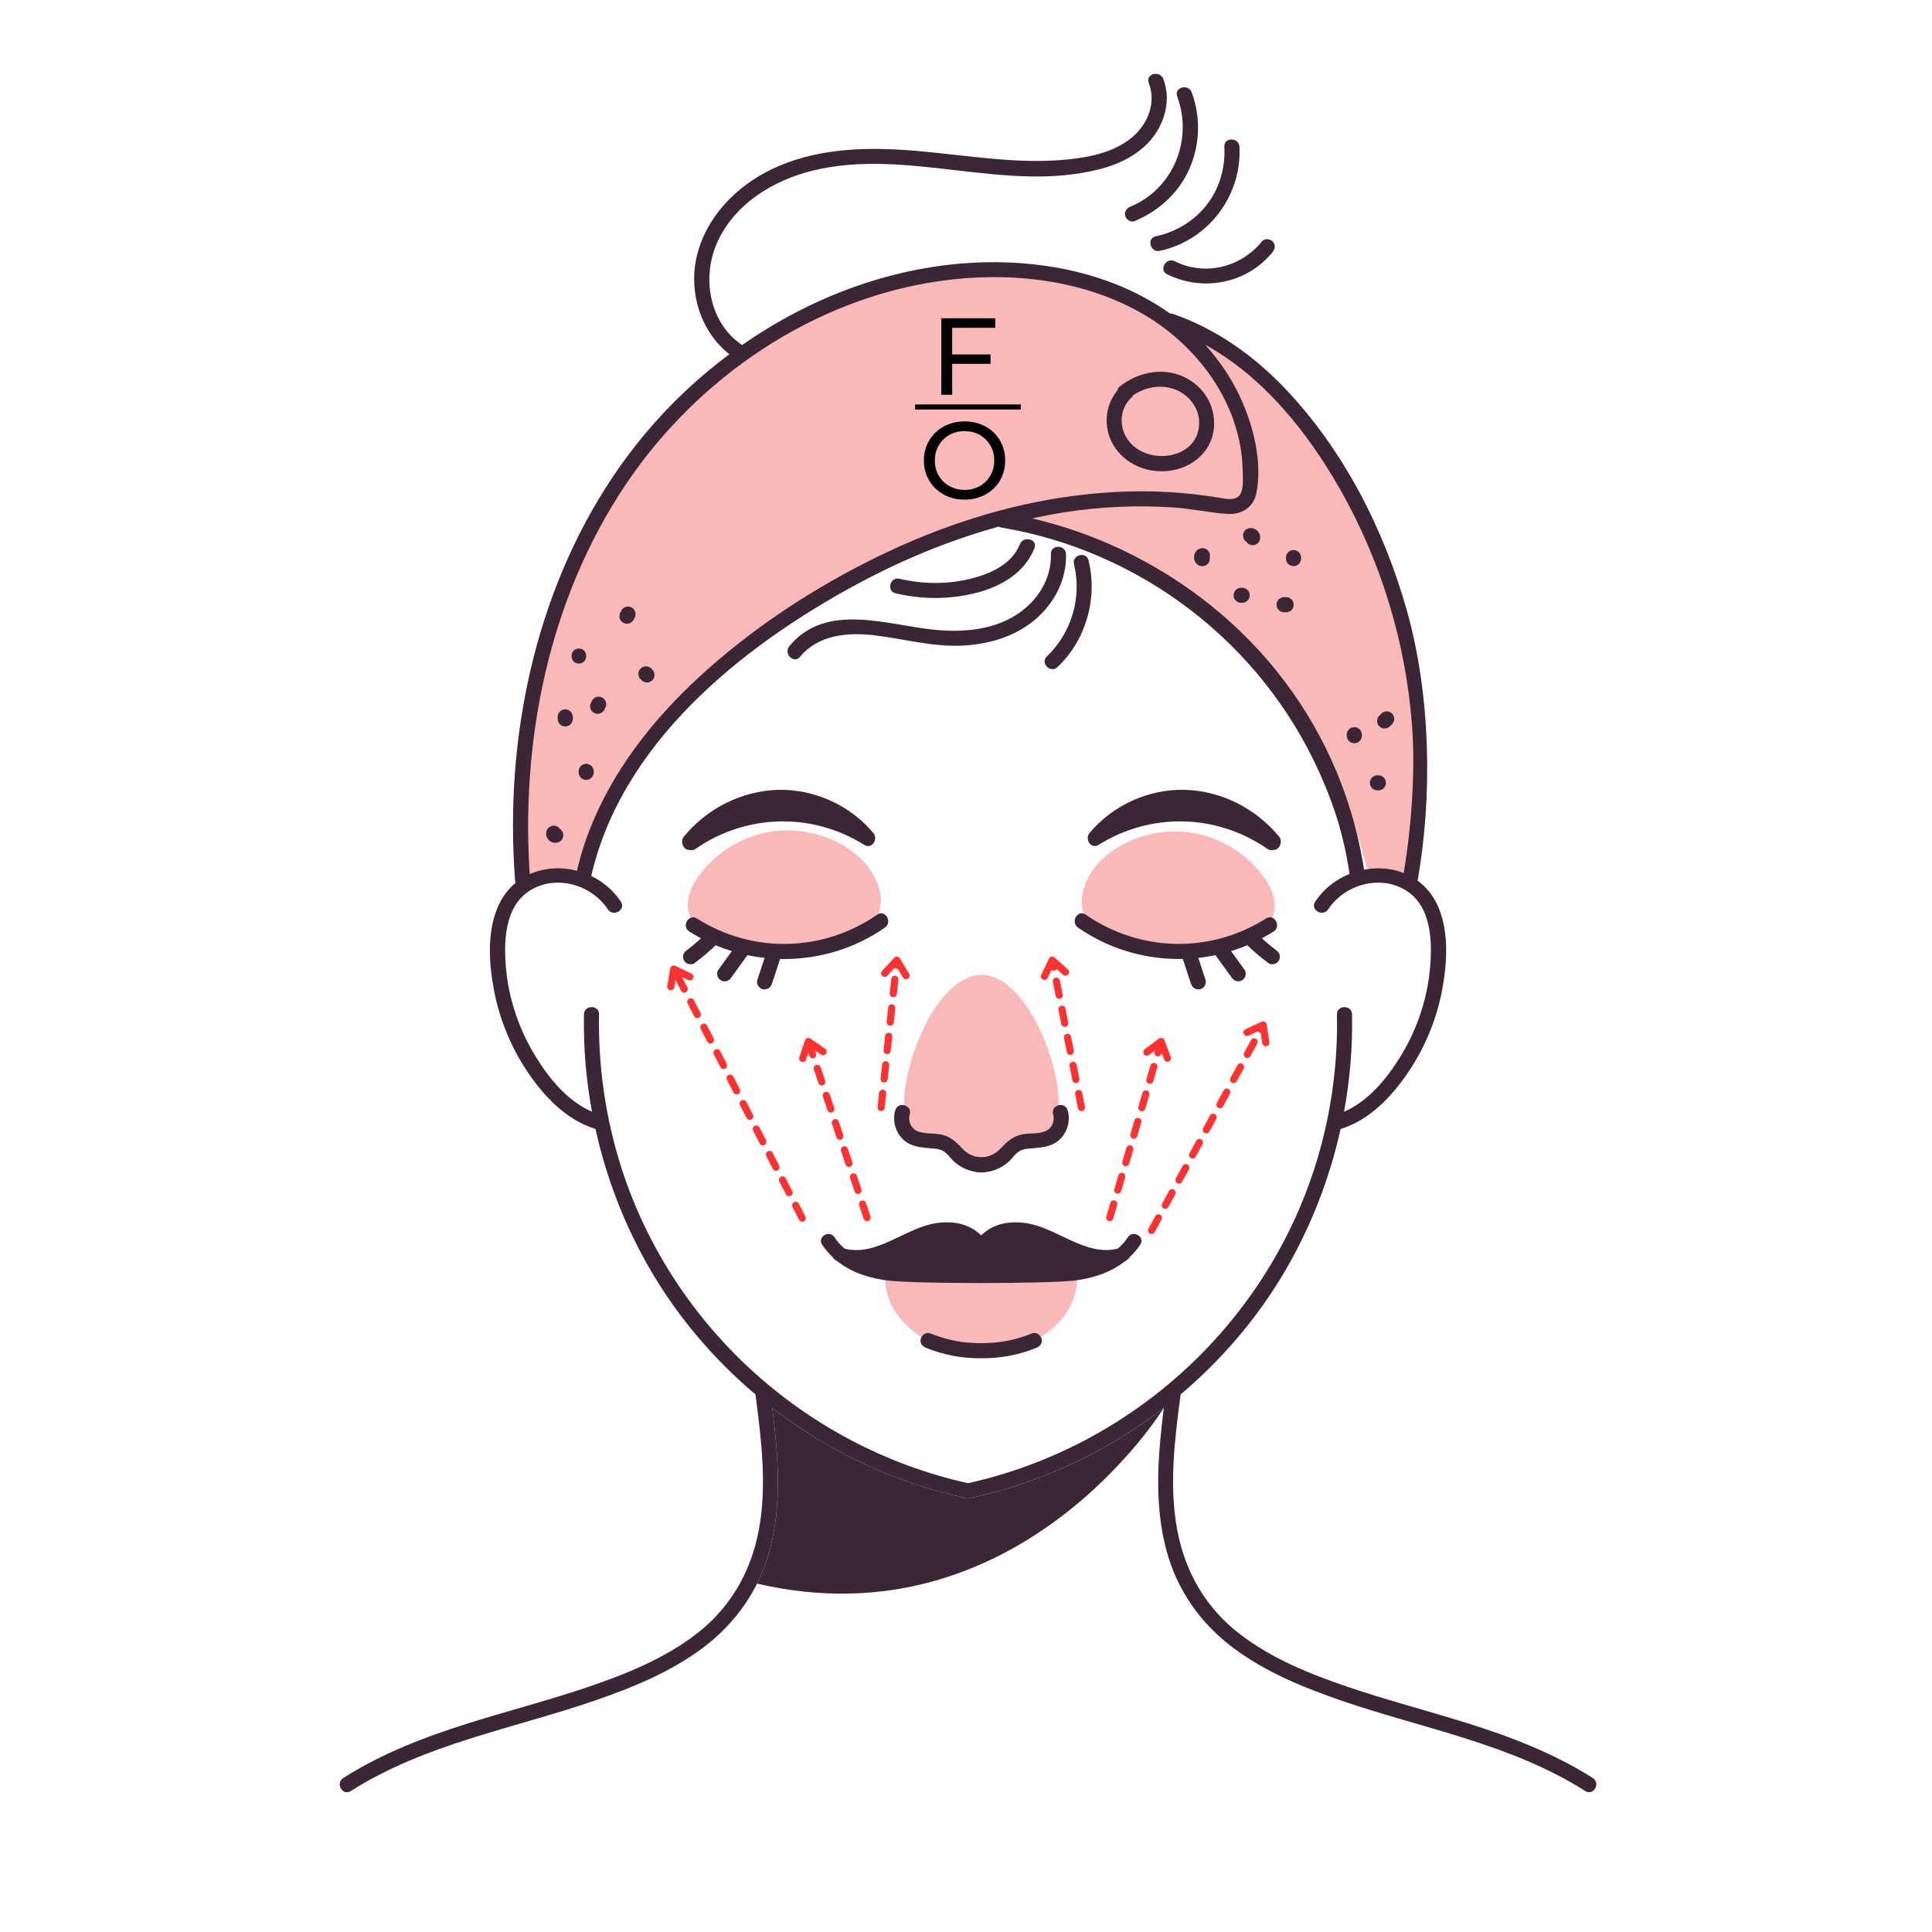 <?xml version="1.0" encoding="UTF-8"?> <svg xmlns="http://www.w3.org/2000/svg" xmlns:xlink="http://www.w3.org/1999/xlink" width="1080" zoomAndPan="magnify" viewBox="0 0 810 810" height="1080" preserveAspectRatio="xMidYMid meet" version="1.0"><path fill="#f9b9b9" d="M 590.902 364.164 C 590.715 365.426 589.102 366.664 587.867 366.504 C 583.824 366.027 579.809 365.527 575.766 365.047 C 574.402 364.891 573.078 364.195 572.73 362.742 C 568.906 347.062 563.121 331.953 555.5 317.73 C 528.824 267.945 481.227 229.859 426.16 216.555 C 425.117 216.301 424.453 215.605 424.137 214.781 C 409.031 219.715 394.078 225.117 379.508 231.41 C 320.148 256.918 262.746 300.188 245.43 365.488 C 244.949 367.324 243.246 367.957 241.535 367.703 C 234.332 366.723 227.188 367.387 220.234 369.477 C 217.074 370.422 215.465 366.664 216.945 364.574 C 216.82 364.195 216.727 363.816 216.727 363.34 C 216.789 357.332 217.012 351.363 217.359 345.387 C 220.172 297.914 232.121 250.152 257.09 209.348 C 280.516 171.07 315.785 140.152 357.953 124.258 C 399.164 108.734 444.176 110.473 483.945 129.41 C 524.055 148.5 556.012 182.574 574.184 222.906 C 594.031 267 598.398 316.691 590.902 364.164 " fill-opacity="1" fill-rule="nonzero"></path><path fill="#f9b9b9" d="M 462.855 391.121 C 470.852 394.664 480.145 396.367 488.809 397.352 C 497.723 398.328 506.914 397.949 515.609 395.52 C 520.07 394.285 525.566 392.484 529.52 389.324 C 531.699 387.773 533.055 385.844 533.785 383.723 C 533.848 383.566 533.945 383.41 534.008 383.219 C 534.07 383.098 534.039 382.965 534.07 382.809 C 535.176 378.352 533.598 373.172 530.719 368.934 C 521.68 355.531 505.844 347.598 489.66 348.672 C 474.93 349.656 457.832 358.375 454.008 373.867 C 452.078 381.672 455.652 387.992 462.855 391.121 " fill-opacity="1" fill-rule="nonzero"></path><path fill="#f9b9b9" d="M 443.957 463.129 L 443.957 463.352 C 442.316 463.699 440.922 465.117 441.52 467.172 C 442.277 469.766 441.211 472.738 438.742 474 C 435.836 475.484 432.039 474.984 428.914 475.52 C 424.867 476.211 422.309 478.488 419.652 481.363 C 417.375 483.801 414.559 485.129 411.273 485.191 L 410.988 485.191 C 407.984 484.973 405.43 483.672 403.34 481.402 C 400.652 478.488 398.094 476.211 394.078 475.551 C 390.918 475.016 387.125 475.484 384.219 474.031 C 381.75 472.77 380.68 469.766 381.434 467.172 C 382.035 465.117 380.648 463.699 379 463.352 L 379 463.129 C 379 443.625 393.543 408.734 411.492 408.734 C 429.418 408.734 443.957 443.625 443.957 463.129 " fill-opacity="1" fill-rule="nonzero"></path><path fill="#f9b9b9" d="M 359.941 390.684 C 351.949 394.223 342.656 395.93 333.992 396.91 C 325.078 397.891 315.883 397.512 307.191 395.078 C 302.73 393.844 297.234 392.043 293.285 388.883 C 291.102 387.332 289.742 385.402 289.012 383.281 C 288.949 383.129 288.855 382.969 288.793 382.781 C 288.73 382.656 288.762 382.523 288.73 382.367 C 287.625 377.91 289.203 372.73 292.078 368.492 C 301.121 355.09 316.957 347.16 333.141 348.23 C 347.867 349.215 364.965 357.938 368.789 373.426 C 370.719 381.23 367.148 387.559 359.941 390.684 " fill-opacity="1" fill-rule="nonzero"></path><path fill="#f9b9b9" d="M 451.637 535.805 C 451.637 553.234 433.605 567.363 411.371 567.363 C 389.129 567.363 371.102 553.234 371.102 535.805 C 371.102 518.375 389.129 522.695 411.371 522.695 C 433.605 522.695 451.637 518.375 451.637 535.805 " fill-opacity="1" fill-rule="nonzero"></path><path fill="#3a2635" d="M 589.887 256.125 C 580.348 222.16 563.449 188.898 539.035 163.176 C 525.836 149.262 510.039 137.918 491.824 131.633 C 491.367 131.473 490.953 131.438 490.566 131.465 C 468.141 115.477 439.828 109.273 412.551 109.973 C 376.102 110.902 340.906 123.887 311.125 144.668 C 311.074 144.633 311.043 144.598 310.988 144.559 C 297.469 135.367 294.219 116.656 300.465 102.199 C 307.586 85.723 323.895 75.641 340.766 71.523 C 380.398 61.844 421.113 80.988 460.688 71.023 C 469.441 68.82 478.102 64.605 483.605 57.219 C 488.727 50.348 490.871 41.227 487.707 33.078 C 486.246 29.328 480.129 30.953 481.609 34.754 C 484.855 43.113 481.23 52.109 474.543 57.656 C 467.184 63.766 457.109 65.875 447.836 66.828 C 426.578 69.027 405.371 65.07 384.242 63.262 C 364.898 61.609 344.754 61.852 326.605 69.562 C 311.227 76.09 297.789 88.441 292.836 104.746 C 288.074 120.402 292.879 138.352 305.781 148.504 C 292.645 158.309 280.645 169.613 270.227 182.129 C 232.16 227.84 214.895 288.055 215.07 346.934 C 215.09 354.465 215.41 361.98 215.98 369.488 C 216.281 373.516 222.609 373.551 222.297 369.488 C 217.918 311.613 229.793 251.504 262.504 202.891 C 292.387 158.492 340.652 125.418 394.059 117.816 C 422.078 113.828 452.359 116.801 477.434 130.633 C 501.582 143.957 520.402 168.938 521.012 197.238 C 521.07 200.105 521.457 204.117 520.215 206.797 C 518.527 210.422 513.543 209.051 510.434 208.551 C 503.312 207.414 496.137 206.625 488.938 206.246 C 474.422 205.492 459.875 206.375 445.512 208.539 C 416.516 212.91 388.5 222.809 362.441 236.129 C 337.496 248.883 313.766 264.82 293.137 283.812 C 273.422 301.961 256.434 323.641 246.828 348.848 C 244.496 354.965 242.684 361.25 241.332 367.652 C 240.492 371.625 246.586 373.32 247.426 369.336 C 259.496 312.195 310.68 271.094 359.613 244.75 C 378.348 234.66 398.184 226.469 418.707 220.793 C 418.98 220.934 419.246 221.082 419.609 221.141 C 478.301 230.906 528.852 269.672 553.211 323.996 C 560.02 339.18 563.727 351.809 566.094 368.266 C 566.672 372.277 572.762 370.57 572.191 366.586 C 563.492 306.105 525.082 256.258 469.77 230.223 C 457.883 224.629 445.457 220.309 432.688 217.332 C 437.277 216.352 441.887 215.449 446.531 214.738 C 461.637 212.418 477.027 211.707 492.273 212.77 C 499.688 213.289 506.992 214.949 514.375 215.441 C 520.676 215.852 525.637 212.758 526.82 206.383 C 529.207 193.461 525.566 178.93 520.258 167.195 C 516.52 158.934 511.383 151.262 505.254 144.512 C 529.648 157.953 548.133 181.094 561.77 205.012 C 579.066 235.344 589.43 269.613 592.027 304.43 C 593.5 324.156 591.59 349.09 588.062 368.559 C 587.34 372.531 593.434 374.242 594.156 370.238 C 600.715 334.047 599.828 291.543 589.887 256.125 " fill-opacity="1" fill-rule="nonzero"></path><path fill="#3a2635" d="M 499.637 38.742 C 498.227 34.961 492.117 36.602 493.539 40.422 C 500.254 58.445 491.965 79.176 473.953 86.617 C 472.363 87.277 471.27 88.707 471.746 90.504 C 472.137 92.004 474.059 93.367 475.633 92.719 C 485.176 88.773 493.27 81.719 497.895 72.406 C 503.07 61.98 503.699 49.645 499.637 38.742 " fill-opacity="1" fill-rule="nonzero"></path><path fill="#3a2635" d="M 519.633 61.531 C 519.418 57.484 513.09 57.461 513.312 61.531 C 513.793 70.414 511.18 79.457 505.52 86.398 C 500.188 92.934 492.789 97.32 484.57 99.07 C 480.594 99.922 482.273 106.012 486.25 105.172 C 506.41 100.883 520.75 82.113 519.633 61.531 " fill-opacity="1" fill-rule="nonzero"></path><path fill="#3a2635" d="M 533.555 101.203 C 532.445 100.098 530.164 99.867 529.082 101.203 C 520.293 112.105 505.199 115.84 492.512 109.539 C 488.883 107.734 485.676 113.188 489.324 115 C 504.371 122.469 522.918 118.863 533.555 105.672 C 534.625 104.344 534.852 102.5 533.555 101.203 " fill-opacity="1" fill-rule="nonzero"></path><path fill="#3a2635" d="M 440.602 232.293 C 440.938 242.801 434.77 252.266 426.047 257.809 C 416.137 264.113 403.871 265.141 392.43 264.098 C 372.395 262.262 346.426 252.109 330.938 270.906 C 328.371 274.027 332.82 278.523 335.406 275.379 C 343.039 266.113 355.496 265.012 366.668 266.367 C 379.395 267.898 391.656 271.48 404.602 270.617 C 415.523 269.895 426.309 266.547 434.625 259.207 C 442.316 252.41 447.254 242.652 446.926 232.293 C 446.793 228.238 440.473 228.219 440.602 232.293 " fill-opacity="1" fill-rule="nonzero"></path><path fill="#3a2635" d="M 427.598 228.172 C 424.148 236.723 414.918 240.727 406.543 242.73 C 396.879 245.035 386.793 244.93 377.141 242.641 C 373.184 241.699 371.492 247.797 375.457 248.738 C 386.852 251.438 398.809 251.41 410.133 248.34 C 420.297 245.574 429.613 239.953 433.695 229.852 C 435.215 226.082 429.102 224.445 427.598 228.172 " fill-opacity="1" fill-rule="nonzero"></path><path fill="#3a2635" d="M 456.359 234.918 C 455.383 230.973 449.285 232.648 450.266 236.602 C 453.688 250.398 449.199 265.426 438.906 275.188 C 435.953 277.996 440.426 282.461 443.379 279.656 C 455.301 268.344 460.312 250.848 456.359 234.918 " fill-opacity="1" fill-rule="nonzero"></path><path fill="#3a2635" d="M 408.113 624.738 C 408.082 626.102 407.23 627.461 405.867 627.867 C 405.395 628.027 404.824 628.059 404.195 627.934 C 403.469 627.773 402.707 627.617 401.98 627.395 C 383.363 623.098 365.379 616.113 348.691 606.758 C 339.996 601.891 331.652 596.359 323.781 590.285 C 326.25 610.203 327.957 630.523 322.645 650.121 C 321.316 654.957 319.578 659.574 317.398 663.934 C 312.152 674.43 304.5 683.441 294.859 690.742 C 281.238 700.977 265.148 707.551 249.16 713.051 C 214.828 724.809 178.133 731.168 147.094 750.891 C 143.648 753.105 140.488 747.602 143.898 745.457 C 160.336 734.988 178.605 728.035 197.125 722.25 C 213.656 717.098 230.445 712.742 246.82 707.172 C 262.523 701.832 278.363 695.418 291.668 685.273 C 305.926 674.398 314.68 659.41 318.059 641.875 C 321.695 622.969 319.168 603.5 316.734 584.629 C 299.352 569.965 284.43 552.457 272.926 532.824 C 262.082 514.336 254.277 494.199 249.66 473.336 C 237.305 469.512 227.945 459.523 220.93 449.027 C 214.074 438.73 209.266 426.906 207.023 414.734 C 205.031 403.863 204.211 391.598 208.352 381.105 C 217.203 358.535 247.828 359.23 260.312 378.039 C 262.559 381.453 257.09 384.613 254.844 381.23 C 248.016 370.961 233.418 366.633 222.539 373.137 C 211.512 379.711 211.133 394.727 212.141 406.008 C 213.348 419.102 217.738 431.898 224.629 443.059 C 230.32 452.32 238.031 461.676 248.207 466.102 C 245.707 452.668 244.574 438.98 244.824 425.297 C 244.918 421.215 251.242 421.215 251.148 425.297 C 250.77 445.965 253.582 466.574 259.523 486.391 C 280.008 554.32 336.645 606.469 405.836 621.832 L 405.867 621.832 C 407.512 622.211 408.207 623.477 408.113 624.738 " fill-opacity="1" fill-rule="nonzero"></path><path fill="#3a2635" d="M 664.613 750.887 C 633.578 731.164 596.879 724.812 562.551 713.051 C 546.527 707.555 530.469 700.98 516.848 690.738 C 503.191 680.438 493.551 666.684 489.059 650.121 C 483.754 630.527 485.461 610.203 487.926 590.285 C 480.02 596.355 471.707 601.891 463.016 606.754 C 445.664 616.488 426.922 623.633 407.512 627.93 C 406.91 628.062 406.344 628.031 405.871 627.871 C 405.113 627.652 404.508 627.145 404.102 626.477 C 403.086 624.836 403.434 622.371 405.836 621.832 L 405.871 621.832 C 475.059 606.473 531.699 554.316 552.152 486.395 C 558.129 466.57 560.938 445.965 560.527 425.293 C 560.465 421.219 566.785 421.219 566.848 425.293 C 567.133 438.98 565.965 452.664 563.5 466.102 C 573.676 461.676 581.387 452.316 587.078 443.055 C 593.969 431.898 598.363 419.098 599.531 406.012 C 600.574 394.73 600.168 379.715 589.164 373.141 C 578.262 366.629 563.656 370.957 556.859 381.23 C 554.617 384.613 549.148 381.449 551.395 378.039 C 563.879 359.234 594.477 358.535 603.359 381.102 C 607.496 391.598 606.676 403.859 604.688 414.734 C 602.441 426.902 597.633 438.727 590.746 449.031 C 583.727 459.527 574.406 469.516 562.047 473.336 C 557.43 494.199 549.594 514.332 538.781 532.824 C 527.277 552.453 512.328 569.965 494.973 584.633 C 492.508 603.5 490.012 622.969 493.645 641.871 C 496.996 659.414 505.781 674.398 520.039 685.27 C 533.312 695.414 549.148 701.832 564.891 707.176 C 581.266 712.738 598.047 717.102 614.543 722.25 C 633.066 728.039 651.371 734.992 667.805 745.453 C 671.219 747.602 668.059 753.102 664.613 750.887 " fill-opacity="1" fill-rule="nonzero"></path><path fill="#3a2635" d="M 473.633 185.371 C 468.906 179.793 469.074 171.434 474.555 166.449 C 474.809 166.215 474.945 165.953 475.098 165.703 C 480.176 162.242 486.797 161.039 492.605 163.258 C 498.309 165.434 502.645 170.762 502.754 176.973 C 503.02 192.125 482.262 195.559 473.633 185.371 M 498.266 159.012 C 488.918 153.527 477.492 155.586 469.309 162.164 C 468.828 162.551 468.605 163.113 468.496 163.715 C 463.16 170.004 462.5 179.266 466.699 186.445 C 471.48 194.617 481.047 198.586 490.273 197.391 C 499.398 196.211 507.395 189.961 508.801 180.555 C 510.105 171.82 505.844 163.457 498.266 159.012 " fill-opacity="1" fill-rule="nonzero"></path><path fill="#3a2635" d="M 239.859 299.32 C 239.734 298.93 239.52 298.59 239.207 298.301 C 238.922 297.996 238.586 297.773 238.191 297.648 C 237.812 297.449 237.406 297.359 236.973 297.375 L 236.133 297.492 C 235.598 297.641 235.137 297.914 234.738 298.301 C 234.57 298.516 234.41 298.727 234.242 298.941 C 233.957 299.434 233.812 299.969 233.812 300.539 L 233.812 301.418 C 233.797 301.855 233.887 302.258 234.086 302.633 C 234.211 303.023 234.426 303.363 234.738 303.648 C 235.027 303.957 235.359 304.18 235.754 304.305 C 236.133 304.504 236.535 304.594 236.973 304.578 C 237.254 304.539 237.535 304.5 237.812 304.469 C 238.352 304.312 238.812 304.043 239.207 303.648 C 239.375 303.438 239.535 303.223 239.703 303.012 C 239.988 302.52 240.133 301.988 240.137 301.418 L 240.137 300.539 C 240.148 300.102 240.059 299.695 239.859 299.32 " fill-opacity="1" fill-rule="nonzero"></path><path fill="#3a2635" d="M 242.684 271.898 C 238.617 271.898 238.609 278.215 242.684 278.215 C 246.754 278.215 246.758 271.898 242.684 271.898 " fill-opacity="1" fill-rule="nonzero"></path><path fill="#3a2635" d="M 254.047 294.406 C 253.945 293.996 253.758 293.637 253.477 293.332 C 253.258 292.992 252.961 292.715 252.594 292.52 C 252.344 292.414 252.09 292.305 251.836 292.203 C 251.277 292.055 250.719 292.055 250.156 292.203 L 249.402 292.52 C 248.93 292.801 248.551 293.18 248.27 293.652 C 248.121 293.941 247.973 294.234 247.824 294.527 C 247.59 294.891 247.469 295.281 247.449 295.703 C 247.355 296.125 247.371 296.543 247.504 296.965 C 247.602 297.375 247.793 297.73 248.07 298.043 C 248.293 298.383 248.59 298.656 248.957 298.852 C 249.207 298.961 249.461 299.066 249.715 299.172 C 250.273 299.32 250.832 299.32 251.395 299.172 C 251.645 299.066 251.895 298.961 252.148 298.852 C 252.621 298.574 253 298.195 253.285 297.719 C 253.43 297.43 253.578 297.137 253.727 296.844 C 253.957 296.48 254.082 296.09 254.102 295.664 C 254.195 295.25 254.176 294.832 254.047 294.406 " fill-opacity="1" fill-rule="nonzero"></path><path fill="#3a2635" d="M 274.289 282.125 C 274.141 281.59 273.871 281.121 273.477 280.727 L 273.035 280.289 C 272.754 279.98 272.41 279.766 272.02 279.637 C 271.641 279.438 271.238 279.348 270.805 279.367 C 270.367 279.348 269.961 279.438 269.586 279.637 C 269.195 279.766 268.852 279.98 268.566 280.289 C 268.398 280.5 268.238 280.719 268.074 280.926 C 267.785 281.422 267.645 281.953 267.645 282.527 L 267.754 283.359 C 267.902 283.902 268.176 284.367 268.566 284.758 L 269.008 285.199 C 269.293 285.508 269.633 285.723 270.023 285.852 C 270.402 286.047 270.809 286.145 271.242 286.125 C 271.676 286.145 272.086 286.047 272.457 285.852 C 272.852 285.723 273.191 285.508 273.477 285.199 C 273.641 284.984 273.805 284.773 273.969 284.562 C 274.258 284.07 274.398 283.531 274.402 282.965 C 274.367 282.684 274.324 282.406 274.289 282.125 " fill-opacity="1" fill-rule="nonzero"></path><path fill="#3a2635" d="M 266.348 256.625 C 266.246 256.211 266.062 255.855 265.781 255.551 C 265.555 255.203 265.258 254.934 264.895 254.734 C 264.641 254.633 264.387 254.523 264.137 254.414 C 263.578 254.266 263.02 254.266 262.457 254.414 C 262.207 254.523 261.953 254.633 261.699 254.734 C 261.227 255.02 260.848 255.395 260.57 255.867 C 260.422 256.16 260.273 256.453 260.125 256.742 C 259.895 257.105 259.766 257.5 259.75 257.918 C 259.652 258.34 259.672 258.762 259.805 259.176 C 259.902 259.594 260.09 259.949 260.371 260.254 C 260.594 260.602 260.891 260.867 261.258 261.066 C 261.508 261.176 261.758 261.281 262.012 261.391 C 262.57 261.539 263.137 261.539 263.695 261.391 C 263.945 261.281 264.195 261.176 264.445 261.066 C 264.926 260.785 265.305 260.414 265.582 259.934 C 265.734 259.641 265.875 259.348 266.027 259.059 C 266.254 258.695 266.383 258.301 266.402 257.883 C 266.496 257.469 266.477 257.043 266.344 256.625 " fill-opacity="1" fill-rule="nonzero"></path><path fill="#3a2635" d="M 248.648 322.168 C 248.52 321.773 248.301 321.438 247.996 321.148 C 247.711 320.84 247.367 320.621 246.98 320.496 C 246.602 320.297 246.195 320.207 245.758 320.219 L 244.918 320.336 C 244.387 320.484 243.918 320.762 243.523 321.148 C 243.359 321.359 243.195 321.578 243.027 321.789 C 242.746 322.281 242.602 322.816 242.602 323.383 L 242.602 323.82 C 242.582 324.258 242.672 324.664 242.871 325.043 C 242.996 325.43 243.215 325.773 243.523 326.059 C 243.809 326.367 244.148 326.582 244.539 326.711 C 244.918 326.91 245.324 327 245.758 326.984 C 246.043 326.945 246.32 326.91 246.602 326.871 C 247.137 326.723 247.602 326.445 247.996 326.059 C 248.16 325.844 248.324 325.633 248.488 325.418 C 248.773 324.922 248.918 324.395 248.922 323.82 L 248.922 323.383 C 248.938 322.945 248.848 322.543 248.648 322.168 " fill-opacity="1" fill-rule="nonzero"></path><path fill="#3a2635" d="M 235.742 348.57 C 235.574 348.359 235.41 348.141 235.246 347.93 C 235.082 347.77 234.898 347.641 234.707 347.52 C 234.68 347.484 234.68 347.434 234.648 347.402 C 234.426 347.055 234.133 346.785 233.762 346.59 C 233.508 346.484 233.262 346.379 233.008 346.266 C 232.449 346.117 231.891 346.117 231.328 346.266 C 231.074 346.379 230.824 346.484 230.574 346.59 C 230.102 346.871 229.723 347.246 229.438 347.723 C 229.438 347.727 229.434 347.73 229.434 347.742 C 229.375 347.867 229.324 347.992 229.27 348.117 C 229.215 348.246 229.16 348.379 229.109 348.504 C 229.102 348.516 229.098 348.527 229.094 348.539 C 229.086 348.566 229.082 348.59 229.074 348.617 C 229.035 348.867 228.969 349.219 228.957 349.523 C 228.957 349.551 228.957 349.578 228.965 349.605 C 228.996 349.898 229.016 350.207 229.086 350.504 C 229.094 350.527 229.102 350.551 229.113 350.578 C 229.113 350.582 229.117 350.59 229.117 350.594 C 229.18 350.758 229.371 351.195 229.441 351.359 C 229.445 351.367 229.449 351.379 229.453 351.395 C 229.469 351.418 229.48 351.445 229.496 351.465 C 229.578 351.598 229.703 351.738 229.785 351.844 C 229.867 351.949 229.973 352.105 230.082 352.223 C 230.102 352.238 230.113 352.254 230.137 352.273 C 230.145 352.281 230.152 352.285 230.164 352.297 C 230.27 352.387 230.41 352.488 230.496 352.555 C 230.59 352.625 230.719 352.734 230.832 352.809 C 230.875 352.84 230.922 352.867 230.965 352.891 C 231.129 352.961 231.566 353.148 231.727 353.211 L 231.785 353.234 C 231.809 353.238 231.836 353.246 231.859 353.25 C 231.867 353.25 231.871 353.254 231.879 353.254 L 231.891 353.254 C 232.168 353.297 232.449 353.332 232.73 353.367 C 232.742 353.367 232.762 353.367 232.773 353.371 C 232.801 353.371 232.828 353.371 232.855 353.367 L 232.863 353.367 C 233.148 353.332 233.43 353.297 233.707 353.254 C 233.715 353.254 233.723 353.254 233.73 353.25 C 233.75 353.25 233.762 353.246 233.773 353.242 L 233.816 353.23 C 233.82 353.23 233.824 353.223 233.832 353.223 C 234.086 353.117 234.336 353.008 234.586 352.902 C 234.594 352.902 234.602 352.898 234.609 352.895 C 234.973 352.695 235.273 352.426 235.492 352.078 C 235.773 351.777 235.961 351.422 236.062 351.004 C 236.191 350.586 236.211 350.168 236.117 349.75 C 236.098 349.328 235.973 348.938 235.742 348.57 " fill-opacity="1" fill-rule="nonzero"></path><path fill="#3a2635" d="M 507.156 233.633 C 507.168 233.543 507.227 233.477 507.23 233.391 C 507.328 232.969 507.309 232.551 507.172 232.129 L 506.859 231.375 C 506.578 230.902 506.199 230.523 505.727 230.238 C 505.469 230.133 505.223 230.027 504.969 229.922 C 504.41 229.773 503.852 229.773 503.293 229.922 C 502.477 230.262 502.402 230.246 501.734 230.832 C 501.707 230.855 501.688 230.883 501.664 230.91 C 501.473 231.133 501.277 231.359 501.121 231.613 C 501.105 231.645 501.086 231.672 501.074 231.703 C 501.027 231.812 500.801 232.273 500.727 232.551 C 500.715 232.582 500.707 232.609 500.703 232.641 C 500.652 232.953 500.594 233.266 500.582 233.574 C 500.578 233.617 500.582 233.652 500.582 233.688 C 500.59 233.84 500.621 234.016 500.641 234.148 C 500.656 234.281 500.676 234.461 500.703 234.609 C 500.711 234.645 500.719 234.676 500.73 234.711 C 500.824 235 500.949 235.281 501.082 235.555 C 501.094 235.582 501.113 235.605 501.133 235.633 C 501.297 235.883 501.477 236.129 501.68 236.348 C 501.867 236.547 502.371 236.895 502.391 236.902 C 502.418 236.922 502.449 236.945 502.48 236.957 C 502.84 237.191 503.234 237.312 503.656 237.336 C 504.074 237.43 504.496 237.414 504.914 237.281 C 505.324 237.184 505.688 236.992 505.992 236.715 C 506.336 236.492 506.605 236.195 506.805 235.824 C 506.91 235.578 507.016 235.324 507.125 235.066 C 507.25 234.594 507.25 234.113 507.156 233.633 " fill-opacity="1" fill-rule="nonzero"></path><path fill="#3a2635" d="M 528.336 225.262 C 528.336 225.254 528.336 225.25 528.332 225.238 C 528.297 224.961 528.258 224.68 528.219 224.402 C 528.211 224.34 528.199 224.281 528.176 224.227 C 528.062 223.945 527.961 223.66 527.824 223.391 C 527.809 223.367 527.793 223.344 527.777 223.32 C 527.609 223.07 527.418 222.84 527.23 222.609 C 527.215 222.586 527.191 222.562 527.168 222.539 C 527.152 222.52 527.125 222.504 527.102 222.48 C 526.871 222.297 526.645 222.105 526.398 221.938 C 526.371 221.922 526.348 221.906 526.32 221.895 C 526.055 221.754 525.773 221.652 525.496 221.543 C 525.438 221.52 525.379 221.504 525.32 221.492 C 525.039 221.453 524.707 221.387 524.398 221.375 C 524.367 221.375 524.336 221.375 524.301 221.379 C 523.867 221.367 523.461 221.453 523.086 221.652 C 522.695 221.781 522.352 221.996 522.07 222.309 C 521.762 222.594 521.543 222.93 521.414 223.324 C 521.215 223.699 521.125 224.105 521.141 224.543 C 521.18 224.82 521.215 225.102 521.258 225.379 C 521.406 225.922 521.676 226.383 522.07 226.777 C 522.277 226.938 522.48 227.094 522.688 227.25 C 522.781 227.383 522.816 227.535 522.941 227.645 C 523.223 227.953 523.562 228.172 523.953 228.297 C 524.332 228.496 524.738 228.586 525.172 228.566 C 525.453 228.535 525.734 228.496 526.016 228.453 C 526.551 228.305 527.016 228.035 527.406 227.645 C 527.574 227.426 527.738 227.219 527.902 227.008 C 528.188 226.512 528.332 225.98 528.336 225.406 L 528.336 225.262 " fill-opacity="1" fill-rule="nonzero"></path><path fill="#3a2635" d="M 523.836 248.734 C 523.688 248.195 523.414 247.734 523.023 247.336 C 522.805 247.172 522.598 247.012 522.383 246.844 C 521.891 246.559 521.359 246.41 520.785 246.41 L 520.348 246.41 C 519.91 246.395 519.512 246.488 519.133 246.688 C 518.738 246.812 518.402 247.031 518.113 247.336 C 517.805 247.625 517.59 247.961 517.457 248.355 C 517.262 248.734 517.168 249.141 517.188 249.578 C 517.223 249.852 517.262 250.137 517.301 250.414 C 517.449 250.949 517.723 251.418 518.113 251.809 C 518.324 251.977 518.543 252.137 518.754 252.305 C 519.242 252.59 519.777 252.734 520.348 252.738 L 520.785 252.738 C 521.223 252.75 521.629 252.66 522.004 252.461 C 522.395 252.336 522.734 252.117 523.023 251.809 C 523.328 251.52 523.551 251.184 523.676 250.789 C 523.875 250.414 523.965 250.012 523.949 249.578 C 523.91 249.293 523.871 249.012 523.836 248.734 " fill-opacity="1" fill-rule="nonzero"></path><path fill="#3a2635" d="M 542.285 252.688 C 542.137 252.152 541.867 251.688 541.477 251.289 C 541.258 251.129 541.047 250.961 540.836 250.801 C 540.34 250.516 539.812 250.367 539.238 250.367 L 538.359 250.367 C 537.926 250.348 537.52 250.441 537.141 250.641 C 536.75 250.766 536.41 250.984 536.129 251.289 C 535.816 251.578 535.602 251.918 535.473 252.309 C 535.277 252.688 535.184 253.094 535.199 253.531 C 535.238 253.805 535.277 254.09 535.312 254.371 C 535.465 254.902 535.734 255.371 536.129 255.762 C 536.34 255.93 536.551 256.094 536.762 256.258 C 537.258 256.543 537.793 256.688 538.359 256.691 L 539.238 256.691 C 539.672 256.707 540.082 256.617 540.457 256.418 C 540.848 256.289 541.188 256.07 541.477 255.762 C 541.781 255.473 542.004 255.137 542.129 254.742 C 542.328 254.371 542.418 253.965 542.398 253.531 C 542.363 253.246 542.324 252.969 542.285 252.688 " fill-opacity="1" fill-rule="nonzero"></path><path fill="#3a2635" d="M 545.203 232.543 C 545.078 232.148 544.855 231.812 544.551 231.523 C 544.266 231.215 543.926 230.996 543.531 230.867 C 543.156 230.672 542.75 230.578 542.312 230.594 C 542.035 230.633 541.754 230.672 541.477 230.711 C 540.938 230.859 540.473 231.133 540.078 231.523 C 539.914 231.734 539.754 231.945 539.586 232.164 C 539.297 232.656 539.156 233.191 539.152 233.758 L 539.152 234.195 C 539.141 234.633 539.23 235.039 539.43 235.414 C 539.555 235.809 539.77 236.145 540.078 236.43 C 540.367 236.738 540.703 236.957 541.098 237.086 C 541.473 237.285 541.883 237.371 542.312 237.355 C 542.594 237.32 542.875 237.285 543.152 237.246 C 543.691 237.098 544.16 236.82 544.551 236.43 C 544.715 236.215 544.879 236.008 545.043 235.793 C 545.332 235.297 545.477 234.766 545.477 234.195 L 545.477 233.758 C 545.492 233.32 545.398 232.918 545.203 232.543 " fill-opacity="1" fill-rule="nonzero"></path><path fill="#3a2635" d="M 584.281 300.176 C 584.156 299.785 583.934 299.445 583.629 299.156 C 583.414 298.996 583.203 298.828 582.988 298.664 C 582.496 298.383 581.965 298.23 581.391 298.23 C 581.113 298.27 580.832 298.309 580.551 298.344 C 580.02 298.5 579.551 298.77 579.16 299.156 C 578.867 299.453 578.574 299.742 578.281 300.039 C 577.973 300.324 577.754 300.664 577.625 301.055 C 577.426 301.43 577.336 301.836 577.355 302.273 C 577.336 302.711 577.426 303.113 577.625 303.492 C 577.754 303.883 577.973 304.219 578.281 304.508 C 578.492 304.672 578.707 304.84 578.922 305 C 579.41 305.289 579.945 305.434 580.516 305.434 C 580.797 305.395 581.074 305.355 581.355 305.32 C 581.891 305.168 582.355 304.902 582.754 304.508 C 583.047 304.215 583.336 303.922 583.629 303.629 C 583.934 303.344 584.156 303.004 584.281 302.609 C 584.48 302.238 584.57 301.828 584.559 301.398 C 584.57 300.961 584.48 300.555 584.281 300.176 " fill-opacity="1" fill-rule="nonzero"></path><path fill="#3a2635" d="M 580.949 327.375 C 580.797 326.84 580.527 326.375 580.133 325.98 C 579.922 325.816 579.711 325.648 579.5 325.488 C 579.004 325.203 578.473 325.055 577.902 325.055 L 577.465 325.055 C 577.027 325.035 576.621 325.133 576.246 325.328 C 575.855 325.457 575.512 325.672 575.23 325.98 C 574.922 326.27 574.699 326.605 574.574 326.996 C 574.375 327.375 574.285 327.781 574.301 328.219 C 574.34 328.496 574.375 328.777 574.418 329.055 C 574.566 329.59 574.836 330.059 575.23 330.453 C 575.441 330.617 575.652 330.781 575.867 330.941 C 576.359 331.227 576.891 331.375 577.465 331.375 L 577.902 331.375 C 578.336 331.395 578.742 331.305 579.121 331.105 C 579.512 330.98 579.852 330.758 580.133 330.453 C 580.445 330.164 580.66 329.824 580.789 329.434 C 580.988 329.059 581.078 328.648 581.062 328.219 Z M 580.949 327.375 " fill-opacity="1" fill-rule="nonzero"></path><path fill="#3a2635" d="M 570.688 306.789 C 570.559 306.398 570.34 306.059 570.031 305.77 C 569.746 305.465 569.406 305.242 569.012 305.117 C 568.637 304.918 568.234 304.828 567.797 304.844 C 567.516 304.883 567.234 304.922 566.957 304.961 C 566.418 305.109 565.957 305.383 565.562 305.77 C 565.398 305.984 565.234 306.199 565.066 306.41 C 564.777 306.902 564.641 307.438 564.633 308.008 L 564.633 308.445 C 564.621 308.883 564.711 309.289 564.91 309.668 C 565.035 310.059 565.254 310.398 565.562 310.68 C 565.848 310.992 566.184 311.203 566.578 311.336 C 566.957 311.535 567.363 311.625 567.797 311.605 C 568.074 311.57 568.355 311.535 568.633 311.492 C 569.176 311.344 569.641 311.074 570.031 310.68 C 570.199 310.465 570.359 310.258 570.523 310.043 C 570.812 309.547 570.957 309.02 570.957 308.445 L 570.957 308.008 C 570.977 307.57 570.883 307.164 570.688 306.789 " fill-opacity="1" fill-rule="nonzero"></path><path fill="#3a2635" d="M 367.793 383.461 C 345.094 399.203 315.527 399.891 292.18 385.082 C 288.734 382.902 285.559 388.371 288.988 390.543 C 314.094 406.461 346.543 405.871 370.988 388.922 C 374.305 386.617 371.148 381.133 367.793 383.461 " fill-opacity="1" fill-rule="nonzero"></path><path fill="#3a2635" d="M 366.148 349.23 C 356.406 337.586 341.332 330.734 326.129 331.152 C 310.879 331.574 296.312 339.043 286.68 350.789 C 284.934 352.926 286.699 356.668 289.156 356.32 C 289.887 356.574 290.738 356.496 291.602 355.902 C 312.82 341.195 340.414 340.48 362.312 354.199 C 365.535 356.211 368.336 351.852 366.148 349.23 " fill-opacity="1" fill-rule="nonzero"></path><path fill="#3a2635" d="M 301.312 390.574 C 300.055 389.422 298.086 389.324 296.844 390.574 C 294.234 393.199 291.461 395.652 288.539 397.926 C 288.336 398.078 288.137 398.238 287.934 398.387 C 287.246 398.906 286.715 399.422 286.477 400.277 C 286.27 401.035 286.363 402.043 286.797 402.711 C 287.23 403.391 287.879 403.984 288.688 404.168 C 289.461 404.344 290.453 404.348 291.121 403.848 C 294.723 401.152 298.141 398.238 301.312 395.047 C 302.48 393.867 302.574 391.734 301.312 390.574 " fill-opacity="1" fill-rule="nonzero"></path><path fill="#3a2635" d="M 314.629 396.73 C 314.426 396 313.863 395.203 313.176 394.844 C 312.441 394.457 311.555 394.262 310.742 394.527 C 309.914 394.793 309.355 395.281 308.852 395.98 C 306.27 399.547 303.688 403.113 301.109 406.684 C 300.652 407.309 300.594 408.402 300.789 409.121 C 300.992 409.848 301.559 410.648 302.242 411.008 C 302.977 411.395 303.863 411.59 304.676 411.324 C 305.508 411.062 306.062 410.574 306.566 409.871 C 309.148 406.305 311.73 402.738 314.309 399.168 C 314.766 398.539 314.824 397.449 314.629 396.73 " fill-opacity="1" fill-rule="nonzero"></path><path fill="#3a2635" d="M 325.184 397.199 C 323.441 396.801 321.848 397.723 321.293 399.402 C 320.035 403.219 318.777 407.035 317.52 410.84 C 317.008 412.414 318.125 414.367 319.73 414.73 C 321.469 415.129 323.062 414.203 323.617 412.523 C 324.875 408.711 326.129 404.902 327.387 401.086 C 327.906 399.516 326.785 397.566 325.184 397.199 " fill-opacity="1" fill-rule="nonzero"></path><path fill="#3a2635" d="M 415.004 490.09 C 414.656 490.691 414.086 491.164 413.297 491.387 C 413.137 491.418 413.012 491.449 412.887 491.449 C 412.758 491.48 412.664 491.512 412.539 491.512 C 412.191 491.543 411.844 491.543 411.496 491.543 C 410.895 491.512 410.262 491.48 409.629 491.387 C 407.453 491.164 405.363 490.469 403.434 489.43 C 402.141 488.73 400.91 487.848 399.801 486.805 C 398.348 485.441 397.207 483.578 395.438 482.566 C 393.863 481.652 391.895 481.555 390.129 481.43 C 388.582 481.305 387 481.172 385.484 480.895 C 382.762 480.387 380.172 479.441 378.18 477.285 C 375.27 474.129 374.133 469.637 375.336 465.5 C 375.875 463.637 377.547 463.031 379.004 463.348 C 380.645 463.695 382.035 465.121 381.438 467.176 C 380.676 469.766 381.75 472.766 384.215 474.031 C 387.125 475.484 390.918 475.012 394.078 475.551 C 398.094 476.211 400.652 478.488 403.34 481.398 C 405.426 483.672 407.988 484.969 410.988 485.191 L 411.277 485.191 C 411.688 485.223 412.098 485.223 412.539 485.191 C 415.414 485.062 416.27 488.195 415.004 490.09 " fill-opacity="1" fill-rule="nonzero"></path><path fill="#3a2635" d="M 434.477 565.098 C 427.176 568.066 419.27 569.555 411.371 569.457 C 403.469 569.555 395.566 568.066 388.266 565.098 C 386.656 564.461 385.547 563.012 386.051 561.211 C 386.461 559.691 388.359 558.363 389.938 558.992 C 395.629 561.332 401.57 562.695 407.641 563.012 C 408.871 563.105 410.102 563.137 411.371 563.105 C 412.633 563.137 413.867 563.105 415.098 563.012 C 421.168 562.695 427.113 561.332 432.797 558.992 C 434.379 558.363 436.273 559.691 436.688 561.211 C 437.195 563.012 436.086 564.461 434.477 565.098 " fill-opacity="1" fill-rule="nonzero"></path><path fill="#3a2635" d="M 455.164 383.453 C 477.863 399.191 507.434 399.883 530.781 385.074 C 534.227 382.887 537.398 388.355 533.973 390.531 C 508.867 406.453 476.418 405.863 451.973 388.906 C 448.652 386.602 451.809 381.121 455.164 383.453 " fill-opacity="1" fill-rule="nonzero"></path><path fill="#3a2635" d="M 456.812 349.223 C 466.551 337.574 481.625 330.723 496.832 331.141 C 512.082 331.559 526.652 339.031 536.277 350.777 C 538.027 352.914 536.262 356.66 533.805 356.312 C 533.074 356.562 532.219 356.488 531.359 355.891 C 510.141 341.188 482.547 340.469 460.645 354.191 C 457.426 356.203 454.625 351.844 456.812 349.223 " fill-opacity="1" fill-rule="nonzero"></path><path fill="#3a2635" d="M 497.781 397.191 C 499.52 396.793 501.113 397.715 501.668 399.395 C 502.926 403.211 504.18 407.02 505.438 410.832 C 505.957 412.406 504.836 414.355 503.234 414.723 C 501.492 415.117 499.898 414.195 499.344 412.512 C 498.086 408.703 496.828 404.887 495.57 401.078 C 495.051 399.508 496.172 397.555 497.781 397.191 " fill-opacity="1" fill-rule="nonzero"></path><path fill="#3a2635" d="M 444.777 477.254 C 443.008 479.188 440.762 480.137 438.395 480.707 C 436.594 481.113 434.695 481.273 432.828 481.43 C 431.062 481.559 429.102 481.652 427.52 482.566 C 425.75 483.551 424.613 485.441 423.156 486.801 C 421.832 488.039 420.348 489.047 418.734 489.836 C 417.027 490.664 415.195 491.199 413.297 491.387 C 413.137 491.418 413.012 491.445 412.887 491.445 C 412.41 491.516 411.938 491.516 411.496 491.547 C 411.117 491.547 410.77 491.547 410.418 491.516 C 410.137 491.516 409.883 491.445 409.629 491.387 C 408.809 491.168 408.211 490.629 407.832 489.965 C 406.754 488.062 407.578 485.062 410.418 485.191 L 411.277 485.191 C 414.562 485.129 417.371 483.797 419.648 481.363 C 422.305 478.488 424.867 476.215 428.91 475.52 C 432.043 474.984 435.832 475.484 438.742 474 C 441.207 472.738 442.281 469.766 441.523 467.18 C 440.926 465.121 442.312 463.695 443.953 463.348 C 445.41 463.035 447.09 463.633 447.625 465.5 C 448.824 469.641 447.688 474.129 444.777 477.254 " fill-opacity="1" fill-rule="nonzero"></path><path fill="#3a2635" d="M 478.082 521.789 C 476.781 523.781 475.273 525.5 473.613 527.043 C 473.344 527.859 471.473 528.977 471.348 529.008 C 465.281 533.715 457.578 536.133 449.758 536.945 C 437.383 538.215 385.719 538.273 372.977 536.945 C 365.16 536.133 357.461 533.715 351.391 529.035 C 351.27 528.977 349.398 527.859 349.125 527.074 C 347.469 525.5 345.957 523.781 344.656 521.789 C 342.543 518.527 347.77 515.48 349.879 518.738 C 351.062 520.582 352.508 522.121 354.078 523.48 C 367.543 526.957 379.59 514.727 392.516 512.793 C 398.402 511.918 404.621 512.645 409.508 516.324 C 410.176 516.836 410.781 517.352 411.379 517.953 C 411.926 517.379 412.562 516.836 413.227 516.324 C 418.117 512.645 424.336 511.918 430.227 512.793 C 443.148 514.727 455.191 526.926 468.66 523.48 C 470.23 522.121 471.68 520.582 472.855 518.738 C 474.969 515.48 480.191 518.5 478.082 521.789 " fill-opacity="1" fill-rule="nonzero"></path><path fill="#3a2635" d="M 487.922 590.285 C 487.922 590.285 427.113 689.477 317.398 663.938 C 319.582 659.57 321.316 654.957 322.648 650.125 C 327.953 630.527 326.25 610.203 323.781 590.285 C 331.652 596.359 340 601.891 348.691 606.754 C 365.379 616.113 383.363 623.094 401.98 627.395 C 402.707 627.613 403.469 627.773 404.195 627.934 C 404.828 628.059 405.395 628.027 405.871 627.871 C 406.344 628.027 406.91 628.059 407.512 627.934 C 426.922 623.637 445.664 616.492 463.02 606.754 C 471.707 601.891 480.023 596.359 487.922 590.285 " fill-opacity="1" fill-rule="nonzero"></path><path fill="#3a2635" d="M 521.648 390.566 C 522.906 389.41 524.871 389.312 526.117 390.566 C 528.727 393.191 531.5 395.645 534.422 397.918 C 534.625 398.07 534.824 398.223 535.031 398.379 C 535.711 398.891 536.242 399.41 536.484 400.266 C 536.691 401.023 536.594 402.035 536.164 402.703 C 535.73 403.379 535.082 403.973 534.273 404.16 C 533.496 404.336 532.508 404.34 531.84 403.84 C 528.234 401.141 524.816 398.23 521.648 395.035 C 520.48 393.859 520.387 391.723 521.648 390.566 " fill-opacity="1" fill-rule="nonzero"></path><path fill="#3a2635" d="M 508.332 396.723 C 508.535 395.992 509.098 395.195 509.785 394.836 C 510.52 394.445 511.406 394.254 512.219 394.52 C 513.043 394.781 513.602 395.266 514.109 395.969 C 516.691 399.539 519.27 403.105 521.852 406.676 C 522.305 407.301 522.363 408.395 522.172 409.109 C 521.969 409.84 521.398 410.641 520.719 411 C 519.984 411.387 519.094 411.582 518.285 411.316 C 517.453 411.051 516.898 410.562 516.395 409.863 C 513.809 406.297 511.23 402.727 508.652 399.16 C 508.195 398.531 508.137 397.438 508.332 396.723 " fill-opacity="1" fill-rule="nonzero"></path><path stroke-linecap="butt" transform="matrix(2.137, 0, 0, 2.128, 383.673, 170.63)" fill="none" stroke-linejoin="miter" d="M -0.001 -0 L 20.737 -0 " stroke="#000000" stroke-width="1" stroke-opacity="1" stroke-miterlimit="4"></path><path fill="#000000" d="M 399.211 137.43 L 399.211 148.605 L 415.293 148.605 L 415.293 152.543 L 399.211 152.543 L 399.211 165.508 L 394.633 165.508 L 394.633 133.441 L 417.262 133.441 L 417.262 137.43 Z M 399.211 137.43 " fill-opacity="1" fill-rule="nonzero"></path><path fill="#000000" d="M 404.43 209.469 C 401.191 209.469 398.273 208.758 395.68 207.336 C 393.082 205.918 391.043 203.957 389.562 201.453 C 388.082 198.945 387.34 196.152 387.34 193.07 C 387.34 189.984 388.082 187.191 389.562 184.688 C 391.043 182.18 393.082 180.219 395.68 178.801 C 398.273 177.383 401.191 176.672 404.43 176.672 C 407.637 176.672 410.539 177.383 413.137 178.801 C 415.73 180.219 417.762 182.172 419.227 184.664 C 420.691 187.152 421.422 189.953 421.422 193.07 C 421.422 196.184 420.691 198.988 419.227 201.477 C 417.762 203.965 415.73 205.918 413.137 207.336 C 410.539 208.758 407.637 209.469 404.43 209.469 Z M 404.43 205.391 C 406.781 205.391 408.895 204.855 410.77 203.789 C 412.652 202.723 414.133 201.25 415.215 199.371 C 416.301 197.492 416.844 195.391 416.844 193.07 C 416.844 190.75 416.301 188.652 415.215 186.773 C 414.133 184.895 412.652 183.418 410.77 182.352 C 408.895 181.281 406.781 180.75 404.43 180.75 C 402.078 180.75 399.949 181.281 398.039 182.352 C 396.129 183.418 394.633 184.895 393.551 186.773 C 392.465 188.652 391.926 190.75 391.926 193.07 C 391.926 195.391 392.465 197.492 393.551 199.371 C 394.633 201.25 396.129 202.723 398.039 203.789 C 399.949 204.855 402.078 205.391 404.43 205.391 Z M 404.43 205.391 " fill-opacity="1" fill-rule="nonzero"></path><path fill="#ff3131" d="M 367.906 464.145 L 368.547 458.18 C 368.566 457.98 368.625 457.797 368.723 457.621 C 368.816 457.445 368.941 457.297 369.098 457.172 C 369.25 457.047 369.422 456.957 369.613 456.898 C 369.805 456.844 370 456.828 370.199 456.848 C 370.395 456.867 370.582 456.926 370.758 457.023 C 370.93 457.117 371.082 457.242 371.207 457.398 C 371.328 457.551 371.422 457.727 371.477 457.914 C 371.531 458.105 371.551 458.301 371.527 458.5 L 370.891 464.465 C 370.867 464.664 370.809 464.848 370.715 465.023 C 370.621 465.199 370.496 465.348 370.34 465.473 C 370.184 465.598 370.012 465.688 369.82 465.742 C 369.629 465.801 369.438 465.816 369.238 465.797 C 369.039 465.773 368.855 465.715 368.68 465.621 C 368.504 465.527 368.355 465.402 368.23 465.246 C 368.105 465.09 368.016 464.918 367.957 464.727 C 367.902 464.535 367.887 464.344 367.906 464.145 Z M 369.188 452.215 L 369.824 446.246 C 369.848 446.051 369.906 445.863 370 445.688 C 370.094 445.516 370.219 445.363 370.375 445.238 C 370.531 445.113 370.703 445.023 370.895 444.969 C 371.086 444.91 371.277 444.895 371.477 444.914 C 371.676 444.938 371.859 444.996 372.035 445.09 C 372.211 445.188 372.359 445.312 372.484 445.465 C 372.609 445.621 372.699 445.793 372.754 445.984 C 372.812 446.176 372.828 446.371 372.809 446.566 L 372.168 452.531 C 372.148 452.73 372.09 452.918 371.992 453.09 C 371.898 453.266 371.773 453.414 371.617 453.539 C 371.465 453.664 371.289 453.758 371.102 453.812 C 370.91 453.867 370.715 453.887 370.516 453.863 C 370.32 453.844 370.133 453.785 369.957 453.691 C 369.785 453.594 369.633 453.469 369.508 453.316 C 369.383 453.16 369.293 452.988 369.238 452.797 C 369.184 452.605 369.164 452.41 369.188 452.215 Z M 370.465 440.281 L 371.105 434.316 C 371.125 434.117 371.184 433.934 371.277 433.758 C 371.375 433.582 371.5 433.434 371.652 433.309 C 371.809 433.184 371.98 433.094 372.172 433.035 C 372.363 432.98 372.559 432.965 372.754 432.984 C 372.953 433.004 373.141 433.062 373.312 433.16 C 373.488 433.254 373.637 433.379 373.762 433.535 C 373.887 433.688 373.977 433.863 374.035 434.051 C 374.09 434.242 374.109 434.438 374.086 434.637 L 373.449 440.602 C 373.426 440.801 373.367 440.984 373.273 441.16 C 373.176 441.336 373.051 441.484 372.898 441.609 C 372.742 441.734 372.57 441.824 372.379 441.879 C 372.188 441.938 371.992 441.953 371.797 441.934 C 371.598 441.91 371.414 441.852 371.238 441.758 C 371.062 441.664 370.914 441.539 370.789 441.383 C 370.664 441.227 370.574 441.055 370.516 440.863 C 370.461 440.672 370.441 440.48 370.465 440.281 Z M 371.742 428.352 L 372.383 422.383 C 372.402 422.188 372.461 422 372.559 421.824 C 372.652 421.652 372.777 421.5 372.934 421.375 C 373.086 421.25 373.262 421.16 373.453 421.105 C 373.641 421.047 373.836 421.031 374.035 421.051 C 374.23 421.074 374.418 421.133 374.594 421.227 C 374.766 421.324 374.918 421.449 375.043 421.602 C 375.168 421.758 375.258 421.93 375.312 422.121 C 375.371 422.312 375.387 422.508 375.367 422.703 L 374.727 428.668 C 374.707 428.867 374.648 429.055 374.551 429.227 C 374.457 429.402 374.332 429.551 374.176 429.676 C 374.023 429.801 373.848 429.895 373.656 429.949 C 373.469 430.004 373.273 430.023 373.074 430 C 372.879 429.98 372.691 429.922 372.516 429.828 C 372.344 429.73 372.191 429.605 372.066 429.453 C 371.941 429.297 371.852 429.125 371.797 428.934 C 371.738 428.742 371.723 428.547 371.742 428.352 Z M 373.023 416.418 L 373.66 410.453 C 373.684 410.254 373.742 410.07 373.836 409.895 C 373.934 409.719 374.059 409.57 374.211 409.445 C 374.367 409.32 374.539 409.23 374.73 409.172 C 374.922 409.117 375.117 409.102 375.312 409.121 C 375.512 409.141 375.695 409.199 375.871 409.297 C 376.047 409.391 376.195 409.516 376.32 409.672 C 376.445 409.824 376.535 410 376.594 410.188 C 376.648 410.379 376.664 410.574 376.645 410.773 L 376.004 416.738 C 375.984 416.938 375.926 417.121 375.832 417.297 C 375.734 417.473 375.609 417.621 375.457 417.746 C 375.301 417.871 375.129 417.961 374.938 418.016 C 374.746 418.074 374.551 418.09 374.355 418.07 C 374.156 418.047 373.969 417.988 373.797 417.895 C 373.621 417.801 373.473 417.676 373.348 417.52 C 373.223 417.363 373.129 417.191 373.074 417 C 373.02 416.809 373 416.617 373.023 416.418 Z M 374.301 404.488 L 374.441 403.195 C 374.461 402.996 374.52 402.809 374.613 402.637 C 374.711 402.461 374.836 402.312 374.988 402.188 C 375.145 402.062 375.316 401.973 375.508 401.914 C 375.699 401.859 375.895 401.84 376.09 401.863 C 376.289 401.883 376.477 401.941 376.648 402.039 C 376.824 402.133 376.973 402.258 377.098 402.414 C 377.223 402.566 377.312 402.742 377.371 402.93 C 377.426 403.121 377.445 403.316 377.422 403.516 L 377.285 404.805 C 377.262 405.004 377.203 405.191 377.109 405.363 C 377.016 405.539 376.891 405.688 376.734 405.812 C 376.578 405.938 376.406 406.031 376.215 406.086 C 376.023 406.141 375.832 406.16 375.633 406.137 C 375.434 406.117 375.25 406.059 375.074 405.965 C 374.898 405.867 374.75 405.742 374.625 405.59 C 374.5 405.434 374.41 405.262 374.355 405.07 C 374.297 404.879 374.281 404.684 374.301 404.488 Z M 374.301 404.488 " fill-opacity="1" fill-rule="nonzero"></path><path stroke-linecap="round" transform="matrix(0.08, -0.746, 0.746, 0.08, 367.747, 465.636)" fill="none" stroke-linejoin="round" d="M 76.734 -3.999 L 84.732 2.001 L 76.732 8.002 " stroke="#ff3131" stroke-width="4" stroke-opacity="1" stroke-miterlimit="4"></path><path fill="#ff3131" d="M 451.926 464.617 L 450.758 458.73 C 450.719 458.535 450.719 458.34 450.758 458.145 C 450.797 457.953 450.871 457.77 450.984 457.605 C 451.094 457.441 451.23 457.301 451.398 457.191 C 451.562 457.082 451.742 457.008 451.938 456.969 C 452.133 456.93 452.328 456.93 452.523 456.969 C 452.719 457.008 452.898 457.082 453.062 457.191 C 453.23 457.305 453.367 457.441 453.477 457.605 C 453.586 457.773 453.66 457.953 453.699 458.148 L 454.867 464.031 C 454.906 464.227 454.906 464.422 454.867 464.617 C 454.828 464.812 454.754 464.992 454.645 465.16 C 454.535 465.324 454.395 465.461 454.23 465.574 C 454.066 465.684 453.883 465.758 453.688 465.797 C 453.496 465.836 453.301 465.836 453.105 465.797 C 452.91 465.758 452.73 465.684 452.562 465.57 C 452.398 465.461 452.262 465.324 452.148 465.156 C 452.039 464.992 451.965 464.812 451.926 464.617 Z M 449.59 452.848 L 448.422 446.961 C 448.383 446.766 448.383 446.57 448.422 446.375 C 448.461 446.18 448.535 446 448.648 445.836 C 448.758 445.668 448.895 445.531 449.062 445.422 C 449.227 445.312 449.406 445.238 449.602 445.199 C 449.797 445.16 449.992 445.16 450.188 445.199 C 450.383 445.238 450.562 445.312 450.727 445.422 C 450.895 445.531 451.031 445.672 451.141 445.836 C 451.25 446 451.324 446.184 451.363 446.379 L 452.531 452.262 C 452.57 452.457 452.57 452.652 452.531 452.848 C 452.492 453.043 452.418 453.223 452.309 453.387 C 452.199 453.555 452.059 453.691 451.895 453.801 C 451.73 453.914 451.547 453.988 451.352 454.027 C 451.16 454.062 450.965 454.062 450.77 454.027 C 450.574 453.988 450.395 453.91 450.227 453.801 C 450.062 453.691 449.926 453.551 449.812 453.387 C 449.703 453.223 449.629 453.043 449.59 452.848 Z M 447.254 441.074 L 446.086 435.191 C 446.047 434.996 446.047 434.801 446.086 434.605 C 446.125 434.41 446.199 434.23 446.312 434.066 C 446.422 433.898 446.559 433.762 446.727 433.652 C 446.891 433.539 447.07 433.465 447.266 433.426 C 447.461 433.391 447.656 433.391 447.852 433.426 C 448.047 433.465 448.227 433.543 448.391 433.652 C 448.559 433.762 448.695 433.902 448.805 434.066 C 448.914 434.23 448.988 434.41 449.027 434.605 L 450.195 440.492 C 450.234 440.688 450.234 440.883 450.195 441.078 C 450.156 441.273 450.082 441.453 449.973 441.617 C 449.863 441.781 449.723 441.922 449.559 442.031 C 449.395 442.141 449.211 442.215 449.016 442.254 C 448.824 442.293 448.629 442.293 448.434 442.254 C 448.238 442.215 448.059 442.141 447.891 442.031 C 447.727 441.922 447.59 441.781 447.477 441.617 C 447.367 441.453 447.293 441.27 447.254 441.074 Z M 444.918 429.305 L 443.75 423.422 C 443.711 423.227 443.711 423.031 443.75 422.836 C 443.789 422.641 443.863 422.461 443.977 422.293 C 444.086 422.129 444.223 421.992 444.391 421.879 C 444.555 421.77 444.734 421.695 444.93 421.656 C 445.125 421.617 445.32 421.617 445.516 421.656 C 445.711 421.695 445.891 421.77 446.055 421.883 C 446.223 421.992 446.359 422.129 446.469 422.297 C 446.578 422.461 446.652 422.641 446.691 422.836 L 447.859 428.723 C 447.898 428.918 447.898 429.113 447.859 429.309 C 447.82 429.5 447.746 429.684 447.637 429.848 C 447.527 430.012 447.387 430.152 447.223 430.262 C 447.059 430.371 446.875 430.445 446.68 430.484 C 446.488 430.523 446.293 430.523 446.098 430.484 C 445.902 430.445 445.723 430.371 445.555 430.262 C 445.391 430.148 445.254 430.012 445.141 429.848 C 445.031 429.68 444.957 429.5 444.918 429.305 Z M 442.582 417.535 L 441.414 411.648 C 441.375 411.453 441.375 411.258 441.414 411.066 C 441.453 410.871 441.527 410.688 441.641 410.523 C 441.75 410.359 441.887 410.219 442.055 410.109 C 442.219 410 442.398 409.926 442.594 409.887 C 442.789 409.848 442.984 409.848 443.18 409.887 C 443.375 409.926 443.555 410 443.719 410.109 C 443.887 410.223 444.023 410.359 444.133 410.523 C 444.242 410.691 444.316 410.871 444.355 411.066 L 445.523 416.949 C 445.562 417.145 445.562 417.34 445.523 417.535 C 445.484 417.73 445.41 417.91 445.301 418.078 C 445.191 418.242 445.051 418.379 444.887 418.492 C 444.723 418.602 444.539 418.676 444.344 418.715 C 444.152 418.754 443.957 418.754 443.762 418.715 C 443.566 418.676 443.387 418.602 443.219 418.488 C 443.055 418.379 442.918 418.242 442.805 418.074 C 442.695 417.91 442.621 417.73 442.582 417.535 Z M 440.246 405.766 L 439.82 403.617 C 439.781 403.422 439.781 403.227 439.82 403.031 C 439.859 402.836 439.934 402.656 440.043 402.488 C 440.156 402.324 440.293 402.188 440.457 402.078 C 440.625 401.965 440.805 401.891 441 401.852 C 441.195 401.812 441.391 401.812 441.586 401.852 C 441.781 401.891 441.961 401.965 442.125 402.078 C 442.289 402.188 442.43 402.324 442.539 402.492 C 442.648 402.656 442.723 402.836 442.762 403.031 L 443.188 405.18 C 443.227 405.375 443.227 405.57 443.188 405.766 C 443.148 405.961 443.074 406.141 442.965 406.305 C 442.855 406.473 442.715 406.609 442.551 406.719 C 442.387 406.832 442.203 406.906 442.012 406.945 C 441.816 406.984 441.621 406.984 441.426 406.945 C 441.23 406.906 441.051 406.828 440.883 406.719 C 440.719 406.609 440.582 406.473 440.469 406.305 C 440.359 406.141 440.285 405.961 440.246 405.766 Z M 440.246 405.766 " fill-opacity="1" fill-rule="nonzero"></path><path stroke-linecap="round" transform="matrix(-0.146, -0.736, 0.736, -0.146, 452.218, 466.088)" fill="none" stroke-linejoin="round" d="M 77.923 -4.001 L 85.919 1.998 L 77.921 7.999 " stroke="#ff3131" stroke-width="4" stroke-opacity="1" stroke-miterlimit="4"></path><path fill="#ff3131" d="M 362.102 510.977 L 360.199 505.285 C 360.137 505.098 360.113 504.902 360.129 504.703 C 360.141 504.508 360.191 504.316 360.281 504.141 C 360.371 503.961 360.492 503.809 360.641 503.68 C 360.793 503.547 360.961 503.449 361.148 503.387 C 361.34 503.324 361.531 503.301 361.73 503.316 C 361.93 503.328 362.117 503.379 362.293 503.469 C 362.473 503.559 362.625 503.676 362.758 503.828 C 362.887 503.977 362.984 504.148 363.047 504.336 L 364.945 510.027 C 365.008 510.215 365.031 510.41 365.02 510.609 C 365.004 510.809 364.953 510.996 364.863 511.172 C 364.777 511.352 364.656 511.504 364.504 511.637 C 364.355 511.766 364.188 511.863 363.996 511.926 C 363.809 511.988 363.613 512.012 363.418 512 C 363.219 511.984 363.031 511.934 362.852 511.844 C 362.676 511.754 362.52 511.637 362.391 511.484 C 362.258 511.336 362.164 511.164 362.102 510.977 Z M 358.301 499.594 L 356.402 493.902 C 356.34 493.715 356.316 493.52 356.332 493.32 C 356.344 493.125 356.395 492.934 356.484 492.758 C 356.574 492.578 356.691 492.426 356.844 492.293 C 356.992 492.164 357.164 492.066 357.352 492.004 C 357.539 491.941 357.734 491.918 357.934 491.93 C 358.133 491.945 358.32 491.996 358.496 492.086 C 358.676 492.176 358.828 492.293 358.961 492.445 C 359.09 492.594 359.188 492.766 359.25 492.953 L 361.148 498.645 C 361.211 498.832 361.234 499.027 361.223 499.227 C 361.207 499.422 361.156 499.613 361.066 499.789 C 360.977 499.969 360.859 500.121 360.707 500.254 C 360.559 500.383 360.387 500.48 360.199 500.543 C 360.012 500.605 359.816 500.629 359.621 500.617 C 359.422 500.602 359.234 500.551 359.055 500.461 C 358.875 500.371 358.723 500.254 358.594 500.102 C 358.461 499.953 358.367 499.781 358.301 499.594 Z M 354.504 488.211 L 352.605 482.52 C 352.543 482.332 352.52 482.137 352.531 481.938 C 352.547 481.738 352.598 481.551 352.688 481.375 C 352.777 481.195 352.895 481.043 353.047 480.91 C 353.195 480.781 353.367 480.684 353.555 480.621 C 353.742 480.559 353.938 480.535 354.137 480.547 C 354.332 480.562 354.523 480.613 354.699 480.703 C 354.879 480.793 355.031 480.91 355.16 481.062 C 355.293 481.211 355.391 481.379 355.453 481.57 L 357.352 487.262 C 357.414 487.449 357.438 487.645 357.426 487.84 C 357.41 488.039 357.359 488.227 357.27 488.406 C 357.18 488.586 357.062 488.738 356.91 488.867 C 356.762 489 356.59 489.098 356.402 489.16 C 356.215 489.223 356.02 489.246 355.82 489.23 C 355.625 489.219 355.434 489.168 355.258 489.078 C 355.078 488.988 354.926 488.867 354.793 488.719 C 354.664 488.57 354.566 488.398 354.504 488.211 Z M 350.707 476.828 L 348.809 471.137 C 348.746 470.945 348.723 470.754 348.734 470.555 C 348.75 470.355 348.801 470.168 348.891 469.992 C 348.98 469.812 349.098 469.66 349.25 469.527 C 349.398 469.398 349.566 469.301 349.758 469.238 C 349.945 469.176 350.141 469.152 350.336 469.164 C 350.535 469.18 350.723 469.23 350.902 469.32 C 351.078 469.406 351.234 469.527 351.363 469.68 C 351.496 469.828 351.59 469.996 351.656 470.188 L 353.555 475.879 C 353.617 476.066 353.641 476.262 353.625 476.457 C 353.613 476.656 353.562 476.844 353.473 477.023 C 353.383 477.199 353.262 477.355 353.113 477.484 C 352.965 477.617 352.793 477.711 352.605 477.777 C 352.418 477.84 352.223 477.863 352.023 477.848 C 351.824 477.836 351.637 477.785 351.461 477.695 C 351.281 477.605 351.129 477.484 350.996 477.336 C 350.867 477.184 350.77 477.016 350.707 476.828 Z M 346.91 465.445 L 345.012 459.754 C 344.949 459.562 344.922 459.371 344.938 459.172 C 344.953 458.973 345.004 458.785 345.094 458.605 C 345.18 458.43 345.301 458.273 345.449 458.145 C 345.602 458.016 345.77 457.918 345.961 457.855 C 346.148 457.793 346.34 457.766 346.539 457.781 C 346.738 457.797 346.926 457.848 347.105 457.938 C 347.281 458.023 347.438 458.145 347.566 458.293 C 347.699 458.445 347.793 458.613 347.855 458.805 L 349.754 464.496 C 349.82 464.684 349.844 464.875 349.828 465.074 C 349.816 465.273 349.762 465.461 349.676 465.641 C 349.586 465.816 349.465 465.973 349.316 466.102 C 349.164 466.234 348.996 466.328 348.809 466.391 C 348.617 466.457 348.426 466.48 348.227 466.465 C 348.027 466.453 347.84 466.398 347.664 466.312 C 347.484 466.223 347.332 466.102 347.199 465.953 C 347.07 465.801 346.973 465.633 346.91 465.445 Z M 343.113 454.062 L 341.215 448.367 C 341.152 448.18 341.125 447.988 341.141 447.789 C 341.156 447.59 341.207 447.402 341.293 447.223 C 341.383 447.047 341.504 446.891 341.652 446.762 C 341.805 446.633 341.973 446.535 342.16 446.473 C 342.352 446.41 342.543 446.383 342.742 446.398 C 342.941 446.414 343.129 446.465 343.309 446.551 C 343.484 446.641 343.641 446.762 343.77 446.91 C 343.898 447.062 343.996 447.23 344.059 447.418 L 345.957 453.109 C 346.02 453.301 346.047 453.492 346.031 453.691 C 346.016 453.891 345.965 454.078 345.879 454.258 C 345.789 454.434 345.668 454.59 345.52 454.719 C 345.367 454.848 345.199 454.945 345.012 455.008 C 344.82 455.07 344.629 455.098 344.43 455.082 C 344.23 455.066 344.043 455.016 343.863 454.93 C 343.688 454.84 343.531 454.719 343.402 454.57 C 343.273 454.418 343.176 454.25 343.113 454.062 Z M 339.316 442.676 L 337.684 437.793 C 337.621 437.602 337.598 437.41 337.613 437.211 C 337.625 437.012 337.676 436.824 337.766 436.645 C 337.855 436.469 337.973 436.312 338.125 436.184 C 338.273 436.055 338.445 435.957 338.633 435.895 C 338.82 435.832 339.016 435.805 339.215 435.82 C 339.414 435.836 339.602 435.887 339.777 435.977 C 339.957 436.062 340.109 436.184 340.242 436.332 C 340.371 436.484 340.469 436.652 340.531 436.844 L 342.16 441.727 C 342.223 441.918 342.25 442.109 342.234 442.309 C 342.219 442.508 342.168 442.695 342.078 442.875 C 341.992 443.051 341.871 443.207 341.723 443.336 C 341.57 443.465 341.402 443.562 341.211 443.625 C 341.023 443.688 340.832 443.715 340.633 443.699 C 340.434 443.684 340.246 443.633 340.066 443.543 C 339.891 443.457 339.734 443.336 339.605 443.188 C 339.473 443.035 339.379 442.867 339.316 442.676 Z M 339.316 442.676 " fill-opacity="1" fill-rule="nonzero"></path><path stroke-linecap="round" transform="matrix(-0.237, -0.711, 0.711, -0.237, 362.575, 512.4)" fill="none" stroke-linejoin="round" d="M 97.866 -4.001 L 105.867 2.001 L 97.869 8.002 " stroke="#ff3131" stroke-width="4" stroke-opacity="1" stroke-miterlimit="4"></path><path fill="#ff3131" d="M 463.832 510.066 L 465.512 504.309 C 465.566 504.117 465.656 503.945 465.781 503.789 C 465.906 503.633 466.055 503.508 466.23 503.414 C 466.406 503.316 466.59 503.258 466.789 503.238 C 466.988 503.215 467.18 503.234 467.371 503.289 C 467.562 503.344 467.734 503.434 467.891 503.559 C 468.047 503.684 468.172 503.832 468.266 504.008 C 468.363 504.184 468.422 504.367 468.441 504.566 C 468.465 504.762 468.445 504.957 468.391 505.148 L 466.711 510.906 C 466.652 511.098 466.562 511.273 466.441 511.426 C 466.316 511.582 466.164 511.707 465.992 511.805 C 465.816 511.898 465.629 511.957 465.434 511.98 C 465.234 512 465.039 511.984 464.852 511.926 C 464.66 511.871 464.484 511.781 464.332 511.656 C 464.176 511.531 464.051 511.383 463.953 511.207 C 463.859 511.035 463.801 510.848 463.777 510.652 C 463.758 510.453 463.773 510.258 463.832 510.066 Z M 467.191 498.547 L 468.875 492.789 C 468.93 492.598 469.02 492.426 469.145 492.27 C 469.27 492.113 469.418 491.988 469.594 491.895 C 469.77 491.797 469.953 491.738 470.152 491.719 C 470.348 491.695 470.543 491.715 470.734 491.77 C 470.926 491.824 471.098 491.914 471.254 492.039 C 471.41 492.164 471.535 492.312 471.629 492.488 C 471.727 492.664 471.785 492.848 471.805 493.047 C 471.828 493.242 471.809 493.438 471.754 493.629 L 470.074 499.391 C 470.016 499.578 469.926 499.754 469.801 499.906 C 469.68 500.062 469.527 500.188 469.355 500.285 C 469.18 500.379 468.992 500.438 468.797 500.461 C 468.598 500.48 468.402 500.465 468.211 500.41 C 468.023 500.352 467.848 500.262 467.695 500.137 C 467.539 500.012 467.414 499.863 467.316 499.691 C 467.223 499.516 467.164 499.328 467.141 499.133 C 467.121 498.934 467.137 498.738 467.191 498.547 Z M 470.555 487.027 L 472.238 481.27 C 472.293 481.078 472.383 480.906 472.508 480.75 C 472.633 480.594 472.781 480.469 472.957 480.375 C 473.129 480.277 473.316 480.219 473.516 480.199 C 473.711 480.176 473.906 480.195 474.098 480.25 C 474.289 480.305 474.461 480.395 474.617 480.52 C 474.773 480.645 474.898 480.793 474.992 480.969 C 475.09 481.145 475.148 481.328 475.168 481.527 C 475.191 481.727 475.172 481.918 475.117 482.109 L 473.438 487.871 C 473.379 488.062 473.289 488.234 473.164 488.391 C 473.039 488.543 472.891 488.668 472.719 488.766 C 472.543 488.859 472.355 488.918 472.16 488.941 C 471.961 488.961 471.766 488.945 471.574 488.891 C 471.383 488.832 471.211 488.742 471.055 488.617 C 470.902 488.496 470.777 488.344 470.68 488.172 C 470.586 487.996 470.527 487.809 470.504 487.613 C 470.484 487.414 470.5 487.219 470.555 487.027 Z M 473.918 475.512 L 475.602 469.75 C 475.656 469.559 475.746 469.387 475.871 469.23 C 475.996 469.078 476.145 468.949 476.32 468.855 C 476.492 468.758 476.68 468.699 476.879 468.68 C 477.074 468.656 477.27 468.676 477.461 468.73 C 477.652 468.785 477.824 468.875 477.98 469 C 478.133 469.125 478.262 469.273 478.355 469.449 C 478.453 469.625 478.512 469.809 478.531 470.008 C 478.555 470.207 478.535 470.398 478.48 470.59 L 476.797 476.352 C 476.742 476.543 476.652 476.715 476.527 476.871 C 476.402 477.023 476.254 477.148 476.078 477.246 C 475.906 477.34 475.719 477.398 475.52 477.422 C 475.324 477.441 475.129 477.426 474.938 477.371 C 474.746 477.312 474.574 477.223 474.418 477.102 C 474.266 476.977 474.141 476.824 474.043 476.652 C 473.949 476.477 473.891 476.289 473.867 476.094 C 473.848 475.895 473.863 475.699 473.918 475.512 Z M 477.281 463.992 L 478.965 458.23 C 479.02 458.039 479.109 457.867 479.234 457.711 C 479.359 457.559 479.508 457.434 479.684 457.336 C 479.855 457.242 480.043 457.184 480.242 457.16 C 480.438 457.141 480.633 457.156 480.824 457.211 C 481.016 457.266 481.188 457.359 481.344 457.48 C 481.496 457.605 481.621 457.758 481.719 457.93 C 481.812 458.105 481.871 458.293 481.895 458.488 C 481.914 458.688 481.898 458.883 481.844 459.07 L 480.16 464.832 C 480.105 465.023 480.016 465.195 479.891 465.352 C 479.766 465.504 479.617 465.633 479.441 465.727 C 479.27 465.82 479.082 465.879 478.883 465.902 C 478.688 465.926 478.492 465.906 478.301 465.852 C 478.109 465.797 477.938 465.707 477.781 465.582 C 477.629 465.457 477.5 465.305 477.406 465.133 C 477.312 464.957 477.254 464.773 477.23 464.574 C 477.207 464.375 477.227 464.184 477.281 463.992 Z M 480.645 452.473 L 482.324 446.711 C 482.383 446.52 482.473 446.348 482.598 446.191 C 482.723 446.039 482.871 445.914 483.047 445.816 C 483.219 445.723 483.406 445.664 483.602 445.641 C 483.801 445.621 483.996 445.637 484.188 445.691 C 484.379 445.75 484.551 445.84 484.707 445.965 C 484.859 446.086 484.984 446.238 485.082 446.41 C 485.176 446.586 485.234 446.773 485.258 446.969 C 485.277 447.168 485.262 447.363 485.207 447.555 L 483.523 453.312 C 483.469 453.504 483.379 453.676 483.254 453.832 C 483.129 453.988 482.98 454.113 482.805 454.207 C 482.633 454.305 482.445 454.363 482.246 454.383 C 482.051 454.406 481.855 454.387 481.664 454.332 C 481.473 454.277 481.301 454.188 481.145 454.062 C 480.988 453.938 480.863 453.789 480.77 453.613 C 480.672 453.438 480.613 453.254 480.594 453.055 C 480.57 452.855 480.59 452.664 480.645 452.473 Z M 484.008 440.953 L 485.184 436.926 C 485.238 436.734 485.328 436.559 485.453 436.406 C 485.578 436.25 485.727 436.125 485.902 436.027 C 486.078 435.934 486.262 435.875 486.461 435.852 C 486.66 435.832 486.852 435.848 487.043 435.906 C 487.234 435.961 487.406 436.051 487.562 436.176 C 487.719 436.301 487.844 436.449 487.938 436.625 C 488.035 436.797 488.094 436.984 488.113 437.184 C 488.137 437.379 488.117 437.574 488.062 437.766 L 486.887 441.793 C 486.832 441.984 486.742 442.156 486.617 442.312 C 486.492 442.469 486.344 442.594 486.168 442.688 C 485.992 442.785 485.809 442.844 485.609 442.863 C 485.414 442.887 485.219 442.867 485.027 442.812 C 484.836 442.758 484.664 442.668 484.508 442.543 C 484.352 442.418 484.227 442.27 484.133 442.094 C 484.035 441.918 483.977 441.734 483.957 441.535 C 483.934 441.336 483.953 441.145 484.008 440.953 Z M 484.008 440.953 " fill-opacity="1" fill-rule="nonzero"></path><path stroke-linecap="round" transform="matrix(0.21, -0.72, 0.72, 0.21, 463.41, 511.507)" fill="none" stroke-linejoin="round" d="M 96.593 -4 L 104.594 1.998 L 96.596 8.001 " stroke="#ff3131" stroke-width="4" stroke-opacity="1" stroke-miterlimit="4"></path><path fill="#ff3131" d="M 334.992 511.379 L 332.246 506.047 C 332.152 505.871 332.098 505.684 332.082 505.484 C 332.066 505.285 332.09 505.09 332.148 504.902 C 332.211 504.711 332.305 504.543 332.434 504.391 C 332.562 504.238 332.715 504.117 332.891 504.027 C 333.066 503.934 333.254 503.879 333.453 503.863 C 333.652 503.848 333.844 503.871 334.035 503.93 C 334.223 503.992 334.395 504.086 334.547 504.215 C 334.699 504.344 334.82 504.496 334.91 504.672 L 337.66 510.004 C 337.75 510.184 337.805 510.371 337.82 510.566 C 337.836 510.766 337.816 510.961 337.754 511.148 C 337.695 511.34 337.598 511.512 337.473 511.66 C 337.344 511.812 337.191 511.934 337.012 512.027 C 336.836 512.117 336.648 512.172 336.449 512.188 C 336.254 512.203 336.059 512.184 335.867 512.121 C 335.68 512.062 335.508 511.965 335.355 511.836 C 335.207 511.711 335.082 511.555 334.992 511.379 Z M 329.496 500.711 L 326.746 495.379 C 326.656 495.203 326.602 495.016 326.586 494.816 C 326.57 494.617 326.594 494.426 326.652 494.234 C 326.715 494.047 326.809 493.875 326.938 493.723 C 327.066 493.57 327.219 493.449 327.395 493.359 C 327.57 493.266 327.758 493.215 327.957 493.195 C 328.156 493.18 328.348 493.203 328.539 493.262 C 328.727 493.324 328.898 493.418 329.051 493.547 C 329.203 493.676 329.324 493.828 329.414 494.004 L 332.164 499.34 C 332.254 499.516 332.309 499.703 332.324 499.902 C 332.34 500.098 332.32 500.293 332.258 500.484 C 332.199 500.672 332.102 500.844 331.977 500.996 C 331.848 501.145 331.695 501.27 331.516 501.359 C 331.34 501.449 331.152 501.504 330.953 501.52 C 330.754 501.535 330.562 501.516 330.371 501.453 C 330.184 501.395 330.012 501.301 329.859 501.172 C 329.707 501.043 329.586 500.891 329.496 500.711 Z M 324 490.047 L 321.25 484.711 C 321.16 484.535 321.105 484.348 321.09 484.148 C 321.074 483.949 321.094 483.758 321.156 483.566 C 321.215 483.379 321.312 483.207 321.441 483.055 C 321.566 482.902 321.723 482.781 321.898 482.691 C 322.074 482.602 322.262 482.547 322.461 482.531 C 322.66 482.512 322.852 482.535 323.043 482.598 C 323.23 482.656 323.402 482.75 323.555 482.879 C 323.707 483.008 323.828 483.16 323.918 483.336 L 326.668 488.672 C 326.758 488.848 326.812 489.035 326.828 489.234 C 326.844 489.434 326.824 489.625 326.762 489.816 C 326.699 490.004 326.605 490.176 326.477 490.328 C 326.352 490.48 326.195 490.602 326.02 490.691 C 325.844 490.781 325.656 490.836 325.457 490.852 C 325.258 490.871 325.066 490.848 324.875 490.785 C 324.688 490.727 324.516 490.633 324.363 490.504 C 324.211 490.375 324.09 490.223 324 490.047 Z M 318.504 479.379 L 315.754 474.043 C 315.664 473.867 315.609 473.68 315.594 473.48 C 315.578 473.285 315.598 473.09 315.66 472.902 C 315.719 472.711 315.816 472.539 315.941 472.387 C 316.07 472.238 316.223 472.117 316.402 472.023 C 316.578 471.934 316.766 471.879 316.965 471.863 C 317.16 471.848 317.355 471.867 317.547 471.93 C 317.734 471.988 317.906 472.086 318.059 472.211 C 318.211 472.34 318.332 472.492 318.422 472.672 L 321.172 478.004 C 321.262 478.18 321.316 478.367 321.332 478.566 C 321.348 478.766 321.324 478.957 321.266 479.148 C 321.203 479.336 321.109 479.508 320.98 479.66 C 320.852 479.812 320.699 479.934 320.523 480.023 C 320.348 480.117 320.16 480.168 319.961 480.188 C 319.762 480.203 319.57 480.18 319.379 480.121 C 319.191 480.059 319.02 479.965 318.867 479.836 C 318.715 479.707 318.594 479.555 318.504 479.379 Z M 313.008 468.711 L 310.258 463.379 C 310.168 463.199 310.113 463.012 310.098 462.816 C 310.082 462.617 310.102 462.422 310.164 462.234 C 310.223 462.043 310.316 461.875 310.445 461.723 C 310.574 461.57 310.727 461.449 310.906 461.355 C 311.082 461.266 311.27 461.211 311.469 461.195 C 311.664 461.18 311.859 461.199 312.051 461.262 C 312.238 461.324 312.41 461.418 312.562 461.547 C 312.711 461.676 312.836 461.828 312.926 462.004 L 315.672 467.336 C 315.766 467.516 315.82 467.703 315.836 467.898 C 315.852 468.098 315.828 468.293 315.77 468.48 C 315.707 468.672 315.613 468.84 315.484 468.992 C 315.355 469.145 315.203 469.266 315.027 469.359 C 314.852 469.449 314.664 469.504 314.465 469.52 C 314.266 469.535 314.074 469.512 313.883 469.453 C 313.695 469.391 313.523 469.297 313.371 469.168 C 313.219 469.039 313.098 468.887 313.008 468.711 Z M 307.512 458.043 L 304.762 452.711 C 304.672 452.535 304.617 452.348 304.602 452.148 C 304.586 451.949 304.605 451.754 304.668 451.566 C 304.727 451.375 304.82 451.207 304.949 451.055 C 305.078 450.902 305.23 450.781 305.41 450.691 C 305.586 450.598 305.773 450.547 305.973 450.527 C 306.168 450.512 306.363 450.535 306.551 450.594 C 306.742 450.656 306.914 450.75 307.062 450.879 C 307.215 451.008 307.336 451.16 307.43 451.336 L 310.176 456.668 C 310.27 456.848 310.32 457.035 310.34 457.23 C 310.355 457.43 310.332 457.625 310.273 457.812 C 310.211 458.004 310.117 458.176 309.988 458.324 C 309.859 458.477 309.707 458.598 309.531 458.691 C 309.355 458.781 309.168 458.836 308.969 458.852 C 308.77 458.867 308.574 458.848 308.387 458.785 C 308.195 458.727 308.027 458.629 307.875 458.5 C 307.723 458.375 307.602 458.223 307.512 458.043 Z M 302.016 447.375 L 299.266 442.043 C 299.176 441.867 299.121 441.68 299.105 441.48 C 299.086 441.281 299.109 441.09 299.172 440.898 C 299.23 440.711 299.324 440.539 299.453 440.387 C 299.582 440.234 299.734 440.113 299.91 440.023 C 300.09 439.93 300.277 439.879 300.473 439.859 C 300.672 439.844 300.867 439.867 301.055 439.926 C 301.246 439.988 301.414 440.082 301.566 440.211 C 301.719 440.34 301.84 440.492 301.934 440.668 L 304.68 446.004 C 304.773 446.18 304.824 446.367 304.844 446.566 C 304.859 446.762 304.836 446.957 304.777 447.148 C 304.715 447.336 304.621 447.508 304.492 447.66 C 304.363 447.809 304.211 447.934 304.035 448.023 C 303.855 448.113 303.668 448.168 303.473 448.184 C 303.273 448.199 303.078 448.18 302.891 448.117 C 302.699 448.059 302.531 447.965 302.379 447.836 C 302.227 447.707 302.105 447.555 302.016 447.375 Z M 296.516 436.711 L 293.77 431.375 C 293.68 431.199 293.625 431.012 293.609 430.812 C 293.59 430.613 293.613 430.422 293.672 430.23 C 293.734 430.043 293.828 429.871 293.957 429.719 C 294.086 429.566 294.238 429.445 294.414 429.355 C 294.594 429.266 294.781 429.211 294.977 429.195 C 295.176 429.176 295.371 429.199 295.559 429.262 C 295.75 429.32 295.918 429.414 296.07 429.543 C 296.223 429.672 296.344 429.824 296.438 430 L 299.184 435.336 C 299.273 435.512 299.328 435.699 299.344 435.898 C 299.363 436.098 299.34 436.289 299.281 436.48 C 299.219 436.668 299.125 436.84 298.996 436.992 C 298.867 437.145 298.715 437.266 298.539 437.355 C 298.359 437.445 298.172 437.5 297.977 437.516 C 297.777 437.535 297.582 437.512 297.395 437.453 C 297.203 437.391 297.035 437.297 296.883 437.168 C 296.73 437.039 296.609 436.887 296.516 436.711 Z M 291.02 426.043 L 288.273 420.707 C 288.18 420.531 288.129 420.344 288.109 420.145 C 288.094 419.949 288.117 419.754 288.176 419.566 C 288.238 419.375 288.332 419.203 288.461 419.055 C 288.59 418.902 288.742 418.781 288.918 418.688 C 289.094 418.598 289.281 418.543 289.48 418.527 C 289.68 418.512 289.875 418.531 290.062 418.594 C 290.254 418.652 290.422 418.75 290.574 418.875 C 290.727 419.004 290.848 419.156 290.938 419.336 L 293.688 424.668 C 293.777 424.844 293.832 425.031 293.848 425.23 C 293.867 425.43 293.844 425.621 293.781 425.812 C 293.723 426 293.629 426.172 293.5 426.324 C 293.371 426.477 293.219 426.598 293.043 426.688 C 292.863 426.781 292.676 426.832 292.48 426.852 C 292.281 426.867 292.086 426.844 291.898 426.785 C 291.707 426.723 291.535 426.629 291.387 426.5 C 291.234 426.371 291.113 426.219 291.02 426.043 Z M 285.523 415.375 L 282.777 410.043 C 282.684 409.863 282.633 409.676 282.613 409.48 C 282.598 409.281 282.621 409.086 282.68 408.898 C 282.742 408.707 282.836 408.539 282.965 408.387 C 283.094 408.234 283.246 408.113 283.422 408.02 C 283.598 407.93 283.785 407.875 283.984 407.859 C 284.184 407.844 284.379 407.867 284.566 407.926 C 284.758 407.988 284.926 408.082 285.078 408.211 C 285.23 408.34 285.352 408.492 285.441 408.668 L 288.191 414 C 288.281 414.18 288.336 414.367 288.352 414.562 C 288.367 414.762 288.348 414.957 288.285 415.145 C 288.227 415.336 288.133 415.504 288.004 415.656 C 287.875 415.809 287.723 415.93 287.543 416.023 C 287.367 416.113 287.18 416.168 286.98 416.184 C 286.785 416.199 286.59 416.176 286.402 416.117 C 286.211 416.055 286.039 415.961 285.887 415.832 C 285.738 415.703 285.617 415.551 285.523 415.375 Z M 285.523 415.375 " fill-opacity="1" fill-rule="nonzero"></path><path stroke-linecap="round" transform="matrix(-0.344, -0.667, 0.667, -0.344, 335.68, 512.713)" fill="none" stroke-linejoin="round" d="M 150.533 -3.999 L 158.534 1.999 L 150.532 8 " stroke="#ff3131" stroke-width="4" stroke-opacity="1" stroke-miterlimit="4"></path><path fill="#ff3131" d="M 481.496 515.141 L 484.363 509.867 C 484.457 509.695 484.582 509.543 484.738 509.418 C 484.891 509.293 485.062 509.203 485.254 509.145 C 485.445 509.09 485.641 509.07 485.84 509.094 C 486.035 509.113 486.223 509.172 486.398 509.266 C 486.57 509.363 486.723 509.488 486.848 509.641 C 486.973 509.797 487.062 509.969 487.117 510.16 C 487.176 510.352 487.191 510.543 487.172 510.742 C 487.152 510.941 487.094 511.125 487 511.301 L 484.133 516.574 C 484.035 516.746 483.91 516.898 483.758 517.023 C 483.602 517.148 483.43 517.238 483.238 517.293 C 483.047 517.352 482.855 517.367 482.656 517.348 C 482.457 517.328 482.273 517.27 482.098 517.172 C 481.922 517.078 481.773 516.953 481.648 516.801 C 481.523 516.645 481.434 516.473 481.375 516.281 C 481.32 516.09 481.301 515.895 481.324 515.699 C 481.344 515.5 481.402 515.312 481.496 515.141 Z M 487.23 504.598 L 490.094 499.324 C 490.191 499.152 490.316 499 490.469 498.875 C 490.625 498.75 490.797 498.66 490.988 498.605 C 491.18 498.547 491.371 498.531 491.57 498.551 C 491.77 498.57 491.953 498.629 492.129 498.727 C 492.305 498.82 492.453 498.945 492.578 499.098 C 492.703 499.254 492.793 499.426 492.852 499.617 C 492.906 499.809 492.926 500.004 492.906 500.199 C 492.883 500.398 492.824 500.586 492.73 500.758 L 489.863 506.031 C 489.77 506.203 489.645 506.355 489.488 506.48 C 489.336 506.605 489.164 506.695 488.973 506.754 C 488.781 506.809 488.586 506.828 488.391 506.805 C 488.191 506.785 488.004 506.727 487.828 506.633 C 487.656 506.535 487.504 506.41 487.379 506.258 C 487.254 506.102 487.164 505.93 487.109 505.738 C 487.051 505.547 487.035 505.355 487.055 505.156 C 487.074 504.957 487.133 504.773 487.23 504.598 Z M 492.961 494.055 L 495.828 488.785 C 495.922 488.609 496.047 488.461 496.203 488.332 C 496.355 488.207 496.531 488.117 496.719 488.062 C 496.91 488.004 497.105 487.988 497.305 488.008 C 497.5 488.031 497.688 488.086 497.863 488.184 C 498.035 488.277 498.188 488.402 498.312 488.559 C 498.438 488.711 498.527 488.883 498.582 489.074 C 498.641 489.266 498.656 489.461 498.637 489.656 C 498.617 489.855 498.559 490.043 498.465 490.219 L 495.598 495.488 C 495.5 495.664 495.375 495.812 495.223 495.938 C 495.066 496.062 494.895 496.152 494.703 496.211 C 494.512 496.266 494.32 496.285 494.121 496.262 C 493.922 496.242 493.738 496.184 493.562 496.09 C 493.387 495.992 493.238 495.871 493.113 495.715 C 492.988 495.559 492.898 495.387 492.84 495.195 C 492.785 495.004 492.766 494.812 492.789 494.613 C 492.809 494.414 492.867 494.23 492.961 494.055 Z M 498.695 483.512 L 501.559 478.242 C 501.656 478.066 501.781 477.918 501.934 477.793 C 502.09 477.668 502.262 477.574 502.453 477.52 C 502.645 477.465 502.836 477.445 503.035 477.465 C 503.234 477.488 503.418 477.547 503.594 477.641 C 503.77 477.734 503.918 477.859 504.043 478.016 C 504.168 478.168 504.262 478.344 504.316 478.531 C 504.371 478.723 504.391 478.918 504.371 479.117 C 504.348 479.312 504.289 479.5 504.195 479.676 L 501.328 484.945 C 501.234 485.121 501.109 485.27 500.953 485.395 C 500.801 485.52 500.629 485.609 500.438 485.668 C 500.246 485.723 500.051 485.742 499.855 485.723 C 499.656 485.699 499.469 485.641 499.297 485.547 C 499.121 485.453 498.969 485.328 498.844 485.172 C 498.719 485.02 498.629 484.844 498.574 484.652 C 498.516 484.465 498.5 484.27 498.52 484.07 C 498.539 483.875 498.598 483.688 498.695 483.512 Z M 504.426 472.969 L 507.293 467.699 C 507.387 467.523 507.512 467.375 507.668 467.25 C 507.82 467.125 507.996 467.035 508.184 466.977 C 508.375 466.922 508.57 466.902 508.77 466.926 C 508.965 466.945 509.152 467.004 509.328 467.098 C 509.5 467.191 509.652 467.316 509.777 467.473 C 509.902 467.629 509.992 467.801 510.047 467.992 C 510.105 468.18 510.121 468.375 510.102 468.574 C 510.082 468.77 510.023 468.957 509.93 469.133 L 507.062 474.402 C 506.965 474.578 506.844 474.727 506.688 474.852 C 506.531 474.977 506.359 475.07 506.168 475.125 C 505.977 475.184 505.785 475.199 505.586 475.18 C 505.387 475.156 505.203 475.102 505.027 475.004 C 504.852 474.91 504.703 474.785 504.578 474.629 C 504.453 474.477 504.363 474.305 504.305 474.113 C 504.25 473.922 504.23 473.727 504.254 473.527 C 504.273 473.332 504.332 473.145 504.426 472.969 Z M 510.16 462.43 L 513.023 457.156 C 513.121 456.98 513.246 456.832 513.398 456.707 C 513.555 456.582 513.727 456.492 513.918 456.434 C 514.109 456.379 514.301 456.359 514.5 456.383 C 514.699 456.402 514.883 456.461 515.059 456.555 C 515.234 456.652 515.383 456.777 515.508 456.93 C 515.633 457.086 515.727 457.258 515.781 457.449 C 515.836 457.641 515.855 457.832 515.836 458.031 C 515.812 458.23 515.754 458.414 515.66 458.59 L 512.793 463.859 C 512.699 464.035 512.574 464.188 512.418 464.312 C 512.266 464.438 512.094 464.527 511.902 464.582 C 511.711 464.641 511.516 464.656 511.32 464.637 C 511.121 464.617 510.934 464.559 510.762 464.461 C 510.586 464.367 510.434 464.242 510.309 464.09 C 510.184 463.934 510.094 463.762 510.039 463.57 C 509.98 463.379 509.965 463.184 509.984 462.988 C 510.004 462.789 510.062 462.602 510.16 462.43 Z M 515.891 451.887 L 518.758 446.613 C 518.852 446.441 518.977 446.289 519.133 446.164 C 519.285 446.039 519.461 445.949 519.648 445.895 C 519.84 445.836 520.035 445.82 520.234 445.84 C 520.43 445.859 520.617 445.918 520.793 446.012 C 520.965 446.109 521.117 446.234 521.242 446.387 C 521.367 446.543 521.457 446.715 521.516 446.906 C 521.57 447.098 521.586 447.293 521.566 447.488 C 521.547 447.688 521.488 447.875 521.395 448.047 L 518.527 453.32 C 518.434 453.492 518.309 453.645 518.152 453.77 C 517.996 453.895 517.824 453.984 517.633 454.039 C 517.445 454.098 517.25 454.113 517.051 454.094 C 516.852 454.074 516.668 454.016 516.492 453.922 C 516.316 453.824 516.168 453.699 516.043 453.547 C 515.918 453.391 515.828 453.219 515.77 453.027 C 515.715 452.836 515.695 452.641 515.719 452.445 C 515.738 452.246 515.797 452.062 515.891 451.887 Z M 521.625 441.344 L 524.488 436.074 C 524.586 435.898 524.711 435.746 524.863 435.621 C 525.02 435.496 525.191 435.406 525.383 435.352 C 525.574 435.293 525.77 435.277 525.965 435.297 C 526.164 435.32 526.348 435.375 526.523 435.473 C 526.699 435.566 526.848 435.691 526.973 435.848 C 527.098 436 527.191 436.172 527.246 436.363 C 527.301 436.555 527.32 436.75 527.301 436.945 C 527.277 437.145 527.219 437.332 527.125 437.504 L 524.258 442.777 C 524.164 442.953 524.039 443.102 523.883 443.227 C 523.73 443.352 523.559 443.441 523.367 443.5 C 523.176 443.555 522.98 443.574 522.785 443.551 C 522.586 443.531 522.398 443.473 522.227 443.379 C 522.051 443.281 521.898 443.156 521.773 443.004 C 521.648 442.848 521.559 442.676 521.504 442.484 C 521.445 442.293 521.43 442.102 521.449 441.902 C 521.473 441.703 521.527 441.52 521.625 441.344 Z M 527.355 430.801 L 527.961 429.691 C 528.055 429.516 528.18 429.367 528.336 429.242 C 528.488 429.117 528.66 429.023 528.852 428.969 C 529.043 428.914 529.238 428.895 529.438 428.914 C 529.633 428.938 529.82 428.996 529.996 429.09 C 530.168 429.184 530.32 429.309 530.445 429.465 C 530.57 429.617 530.66 429.793 530.715 429.98 C 530.773 430.172 530.789 430.367 530.77 430.566 C 530.75 430.762 530.691 430.949 530.598 431.125 L 529.992 432.234 C 529.898 432.41 529.773 432.559 529.617 432.684 C 529.461 432.809 529.289 432.898 529.098 432.957 C 528.91 433.012 528.715 433.031 528.516 433.008 C 528.32 432.988 528.133 432.93 527.957 432.836 C 527.781 432.742 527.633 432.617 527.508 432.461 C 527.383 432.305 527.293 432.133 527.234 431.941 C 527.18 431.754 527.16 431.559 527.184 431.359 C 527.203 431.164 527.262 430.977 527.355 430.801 Z M 527.355 430.801 " fill-opacity="1" fill-rule="nonzero"></path><path stroke-linecap="round" transform="matrix(0.358, -0.659, 0.659, 0.358, 480.78, 516.457)" fill="none" stroke-linejoin="round" d="M 124.684 -4 L 132.684 2.002 L 124.687 7.998 " stroke="#ff3131" stroke-width="4" stroke-opacity="1" stroke-miterlimit="4"></path></svg> 